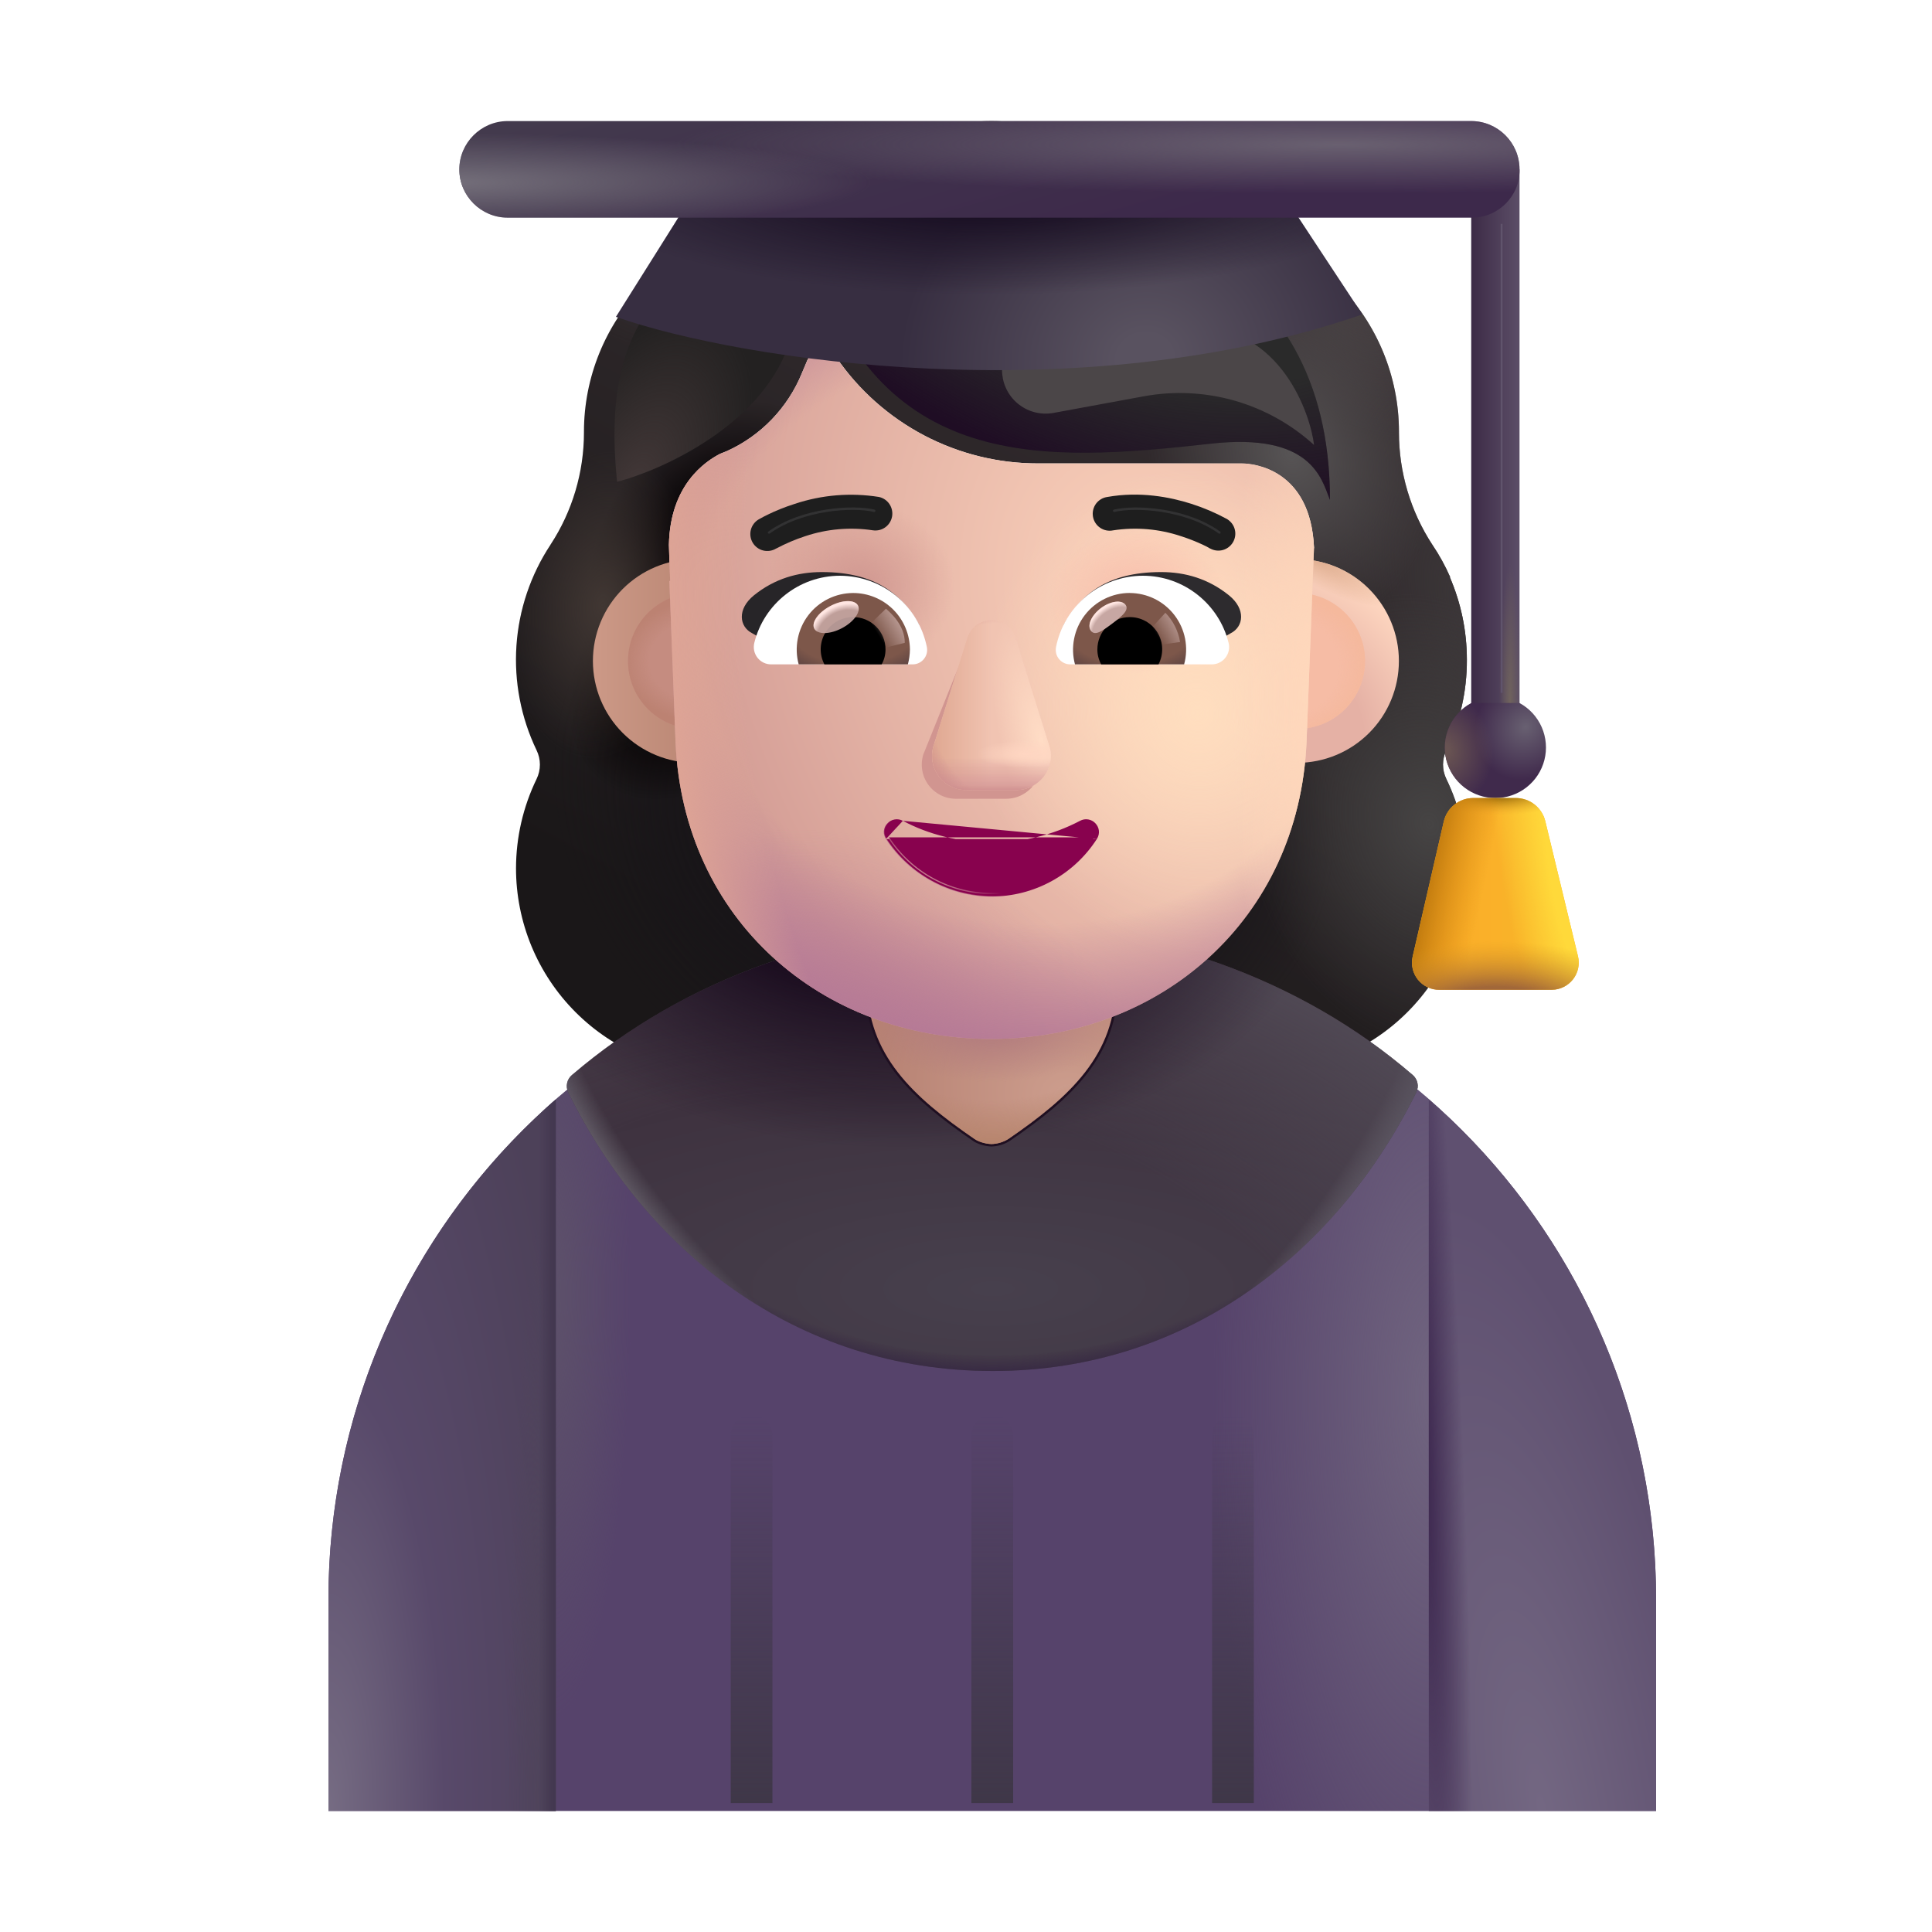 <svg xmlns="http://www.w3.org/2000/svg" width="80" height="80" viewBox="0 0 80 80" fill="none"><g filter="url(#filter0_i_240_66)"><path fill-rule="evenodd" clip-rule="evenodd" d="M59.89 31.065C60.455 29.9 60.745 28.62 60.74 27.325C60.74 26.1 60.487 24.95 60.035 23.9H60.05C59.845 23.431 59.598 22.982 59.312 22.558L59.305 22.548C58.405 21.166 57.927 19.553 57.928 17.905V17.88C57.928 15.586 57.016 13.386 55.394 11.764C53.772 10.142 51.572 9.23 49.278 9.23C49.044 9.234 48.813 9.18 48.605 9.074C48.397 8.968 48.219 8.812 48.085 8.62C47.282 7.505 46.226 6.596 45.004 5.969C43.781 5.342 42.427 5.014 41.053 5.013C39.679 5.014 38.325 5.342 37.103 5.97C35.881 6.597 34.825 7.505 34.023 8.62C33.885 8.807 33.705 8.96 33.498 9.066C33.291 9.172 33.062 9.228 32.83 9.23L32.605 9.233C30.351 9.291 28.208 10.228 26.634 11.844C25.061 13.459 24.18 15.625 24.18 17.88V17.905C24.18 19.55 23.703 21.17 22.8 22.548L22.795 22.558C21.972 23.805 21.486 25.244 21.385 26.735C21.284 28.226 21.571 29.718 22.218 31.065C22.309 31.251 22.356 31.455 22.356 31.661C22.356 31.868 22.309 32.072 22.218 32.258C21.66 33.408 21.37 34.669 21.367 35.948C21.366 37.056 21.584 38.154 22.007 39.178C22.431 40.202 23.052 41.132 23.836 41.916C24.62 42.7 25.55 43.321 26.575 43.744C27.599 44.167 28.697 44.384 29.805 44.383H52.303C53.411 44.384 54.508 44.167 55.533 43.744C56.557 43.321 57.488 42.7 58.272 41.916C59.055 41.132 59.677 40.202 60.1 39.178C60.524 38.154 60.741 37.056 60.74 35.948C60.738 34.669 60.447 33.408 59.89 32.258C59.799 32.072 59.751 31.868 59.751 31.661C59.751 31.455 59.799 31.251 59.89 31.065ZM27.75 24.06H27.718L30.86 30.235C31.185 37.58 34.05 30.235 41.053 30.235C48.055 30.235 51.11 38.41 51.432 31.065L54.413 22.683C54.27 19.42 51.905 19.19 51.432 19.19H42.992C41.348 19.193 39.727 18.796 38.27 18.032C36.813 17.268 35.565 16.16 34.633 14.805C34.562 14.703 34.464 14.621 34.351 14.57C34.237 14.518 34.112 14.498 33.988 14.511C33.864 14.525 33.746 14.572 33.647 14.647C33.547 14.722 33.47 14.822 33.422 14.938L33.208 15.445C32.622 16.885 31.505 18.044 30.087 18.683C30.046 18.696 30.002 18.713 29.955 18.735L29.82 18.79C29.2 19.11 27.75 20.073 27.695 22.56L27.723 23.363L27.75 24.06Z" fill="url(#paint0_linear_240_66)"></path><path fill-rule="evenodd" clip-rule="evenodd" d="M59.89 31.065C60.455 29.9 60.745 28.62 60.74 27.325C60.74 26.1 60.487 24.95 60.035 23.9H60.05C59.845 23.431 59.598 22.982 59.312 22.558L59.305 22.548C58.405 21.166 57.927 19.553 57.928 17.905V17.88C57.928 15.586 57.016 13.386 55.394 11.764C53.772 10.142 51.572 9.23 49.278 9.23C49.044 9.234 48.813 9.18 48.605 9.074C48.397 8.968 48.219 8.812 48.085 8.62C47.282 7.505 46.226 6.596 45.004 5.969C43.781 5.342 42.427 5.014 41.053 5.013C39.679 5.014 38.325 5.342 37.103 5.97C35.881 6.597 34.825 7.505 34.023 8.62C33.885 8.807 33.705 8.96 33.498 9.066C33.291 9.172 33.062 9.228 32.83 9.23L32.605 9.233C30.351 9.291 28.208 10.228 26.634 11.844C25.061 13.459 24.18 15.625 24.18 17.88V17.905C24.18 19.55 23.703 21.17 22.8 22.548L22.795 22.558C21.972 23.805 21.486 25.244 21.385 26.735C21.284 28.226 21.571 29.718 22.218 31.065C22.309 31.251 22.356 31.455 22.356 31.661C22.356 31.868 22.309 32.072 22.218 32.258C21.66 33.408 21.37 34.669 21.367 35.948C21.366 37.056 21.584 38.154 22.007 39.178C22.431 40.202 23.052 41.132 23.836 41.916C24.62 42.7 25.55 43.321 26.575 43.744C27.599 44.167 28.697 44.384 29.805 44.383H52.303C53.411 44.384 54.508 44.167 55.533 43.744C56.557 43.321 57.488 42.7 58.272 41.916C59.055 41.132 59.677 40.202 60.1 39.178C60.524 38.154 60.741 37.056 60.74 35.948C60.738 34.669 60.447 33.408 59.89 32.258C59.799 32.072 59.751 31.868 59.751 31.661C59.751 31.455 59.799 31.251 59.89 31.065ZM27.75 24.06H27.718L30.86 30.235C31.185 37.58 34.05 30.235 41.053 30.235C48.055 30.235 51.11 38.41 51.432 31.065L54.413 22.683C54.27 19.42 51.905 19.19 51.432 19.19H42.992C41.348 19.193 39.727 18.796 38.27 18.032C36.813 17.268 35.565 16.16 34.633 14.805C34.562 14.703 34.464 14.621 34.351 14.57C34.237 14.518 34.112 14.498 33.988 14.511C33.864 14.525 33.746 14.572 33.647 14.647C33.547 14.722 33.47 14.822 33.422 14.938L33.208 15.445C32.622 16.885 31.505 18.044 30.087 18.683C30.046 18.696 30.002 18.713 29.955 18.735L29.82 18.79C29.2 19.11 27.75 20.073 27.695 22.56L27.723 23.363L27.75 24.06Z" fill="url(#paint1_radial_240_66)"></path><path fill-rule="evenodd" clip-rule="evenodd" d="M59.89 31.065C60.455 29.9 60.745 28.62 60.74 27.325C60.74 26.1 60.487 24.95 60.035 23.9H60.05C59.845 23.431 59.598 22.982 59.312 22.558L59.305 22.548C58.405 21.166 57.927 19.553 57.928 17.905V17.88C57.928 15.586 57.016 13.386 55.394 11.764C53.772 10.142 51.572 9.23 49.278 9.23C49.044 9.234 48.813 9.18 48.605 9.074C48.397 8.968 48.219 8.812 48.085 8.62C47.282 7.505 46.226 6.596 45.004 5.969C43.781 5.342 42.427 5.014 41.053 5.013C39.679 5.014 38.325 5.342 37.103 5.97C35.881 6.597 34.825 7.505 34.023 8.62C33.885 8.807 33.705 8.96 33.498 9.066C33.291 9.172 33.062 9.228 32.83 9.23L32.605 9.233C30.351 9.291 28.208 10.228 26.634 11.844C25.061 13.459 24.18 15.625 24.18 17.88V17.905C24.18 19.55 23.703 21.17 22.8 22.548L22.795 22.558C21.972 23.805 21.486 25.244 21.385 26.735C21.284 28.226 21.571 29.718 22.218 31.065C22.309 31.251 22.356 31.455 22.356 31.661C22.356 31.868 22.309 32.072 22.218 32.258C21.66 33.408 21.37 34.669 21.367 35.948C21.366 37.056 21.584 38.154 22.007 39.178C22.431 40.202 23.052 41.132 23.836 41.916C24.62 42.7 25.55 43.321 26.575 43.744C27.599 44.167 28.697 44.384 29.805 44.383H52.303C53.411 44.384 54.508 44.167 55.533 43.744C56.557 43.321 57.488 42.7 58.272 41.916C59.055 41.132 59.677 40.202 60.1 39.178C60.524 38.154 60.741 37.056 60.74 35.948C60.738 34.669 60.447 33.408 59.89 32.258C59.799 32.072 59.751 31.868 59.751 31.661C59.751 31.455 59.799 31.251 59.89 31.065ZM27.75 24.06H27.718L30.86 30.235C31.185 37.58 34.05 30.235 41.053 30.235C48.055 30.235 51.11 38.41 51.432 31.065L54.413 22.683C54.27 19.42 51.905 19.19 51.432 19.19H42.992C41.348 19.193 39.727 18.796 38.27 18.032C36.813 17.268 35.565 16.16 34.633 14.805C34.562 14.703 34.464 14.621 34.351 14.57C34.237 14.518 34.112 14.498 33.988 14.511C33.864 14.525 33.746 14.572 33.647 14.647C33.547 14.722 33.47 14.822 33.422 14.938L33.208 15.445C32.622 16.885 31.505 18.044 30.087 18.683C30.046 18.696 30.002 18.713 29.955 18.735L29.82 18.79C29.2 19.11 27.75 20.073 27.695 22.56L27.723 23.363L27.75 24.06Z" fill="url(#paint2_radial_240_66)"></path><path fill-rule="evenodd" clip-rule="evenodd" d="M59.89 31.065C60.455 29.9 60.745 28.62 60.74 27.325C60.74 26.1 60.487 24.95 60.035 23.9H60.05C59.845 23.431 59.598 22.982 59.312 22.558L59.305 22.548C58.405 21.166 57.927 19.553 57.928 17.905V17.88C57.928 15.586 57.016 13.386 55.394 11.764C53.772 10.142 51.572 9.23 49.278 9.23C49.044 9.234 48.813 9.18 48.605 9.074C48.397 8.968 48.219 8.812 48.085 8.62C47.282 7.505 46.226 6.596 45.004 5.969C43.781 5.342 42.427 5.014 41.053 5.013C39.679 5.014 38.325 5.342 37.103 5.97C35.881 6.597 34.825 7.505 34.023 8.62C33.885 8.807 33.705 8.96 33.498 9.066C33.291 9.172 33.062 9.228 32.83 9.23L32.605 9.233C30.351 9.291 28.208 10.228 26.634 11.844C25.061 13.459 24.18 15.625 24.18 17.88V17.905C24.18 19.55 23.703 21.17 22.8 22.548L22.795 22.558C21.972 23.805 21.486 25.244 21.385 26.735C21.284 28.226 21.571 29.718 22.218 31.065C22.309 31.251 22.356 31.455 22.356 31.661C22.356 31.868 22.309 32.072 22.218 32.258C21.66 33.408 21.37 34.669 21.367 35.948C21.366 37.056 21.584 38.154 22.007 39.178C22.431 40.202 23.052 41.132 23.836 41.916C24.62 42.7 25.55 43.321 26.575 43.744C27.599 44.167 28.697 44.384 29.805 44.383H52.303C53.411 44.384 54.508 44.167 55.533 43.744C56.557 43.321 57.488 42.7 58.272 41.916C59.055 41.132 59.677 40.202 60.1 39.178C60.524 38.154 60.741 37.056 60.74 35.948C60.738 34.669 60.447 33.408 59.89 32.258C59.799 32.072 59.751 31.868 59.751 31.661C59.751 31.455 59.799 31.251 59.89 31.065ZM27.75 24.06H27.718L30.86 30.235C31.185 37.58 34.05 30.235 41.053 30.235C48.055 30.235 51.11 38.41 51.432 31.065L54.413 22.683C54.27 19.42 51.905 19.19 51.432 19.19H42.992C41.348 19.193 39.727 18.796 38.27 18.032C36.813 17.268 35.565 16.16 34.633 14.805C34.562 14.703 34.464 14.621 34.351 14.57C34.237 14.518 34.112 14.498 33.988 14.511C33.864 14.525 33.746 14.572 33.647 14.647C33.547 14.722 33.47 14.822 33.422 14.938L33.208 15.445C32.622 16.885 31.505 18.044 30.087 18.683C30.046 18.696 30.002 18.713 29.955 18.735L29.82 18.79C29.2 19.11 27.75 20.073 27.695 22.56L27.723 23.363L27.75 24.06Z" fill="url(#paint3_radial_240_66)"></path><path fill-rule="evenodd" clip-rule="evenodd" d="M59.89 31.065C60.455 29.9 60.745 28.62 60.74 27.325C60.74 26.1 60.487 24.95 60.035 23.9H60.05C59.845 23.431 59.598 22.982 59.312 22.558L59.305 22.548C58.405 21.166 57.927 19.553 57.928 17.905V17.88C57.928 15.586 57.016 13.386 55.394 11.764C53.772 10.142 51.572 9.23 49.278 9.23C49.044 9.234 48.813 9.18 48.605 9.074C48.397 8.968 48.219 8.812 48.085 8.62C47.282 7.505 46.226 6.596 45.004 5.969C43.781 5.342 42.427 5.014 41.053 5.013C39.679 5.014 38.325 5.342 37.103 5.97C35.881 6.597 34.825 7.505 34.023 8.62C33.885 8.807 33.705 8.96 33.498 9.066C33.291 9.172 33.062 9.228 32.83 9.23L32.605 9.233C30.351 9.291 28.208 10.228 26.634 11.844C25.061 13.459 24.18 15.625 24.18 17.88V17.905C24.18 19.55 23.703 21.17 22.8 22.548L22.795 22.558C21.972 23.805 21.486 25.244 21.385 26.735C21.284 28.226 21.571 29.718 22.218 31.065C22.309 31.251 22.356 31.455 22.356 31.661C22.356 31.868 22.309 32.072 22.218 32.258C21.66 33.408 21.37 34.669 21.367 35.948C21.366 37.056 21.584 38.154 22.007 39.178C22.431 40.202 23.052 41.132 23.836 41.916C24.62 42.7 25.55 43.321 26.575 43.744C27.599 44.167 28.697 44.384 29.805 44.383H52.303C53.411 44.384 54.508 44.167 55.533 43.744C56.557 43.321 57.488 42.7 58.272 41.916C59.055 41.132 59.677 40.202 60.1 39.178C60.524 38.154 60.741 37.056 60.74 35.948C60.738 34.669 60.447 33.408 59.89 32.258C59.799 32.072 59.751 31.868 59.751 31.661C59.751 31.455 59.799 31.251 59.89 31.065ZM27.75 24.06H27.718L30.86 30.235C31.185 37.58 34.05 30.235 41.053 30.235C48.055 30.235 51.11 38.41 51.432 31.065L54.413 22.683C54.27 19.42 51.905 19.19 51.432 19.19H42.992C41.348 19.193 39.727 18.796 38.27 18.032C36.813 17.268 35.565 16.16 34.633 14.805C34.562 14.703 34.464 14.621 34.351 14.57C34.237 14.518 34.112 14.498 33.988 14.511C33.864 14.525 33.746 14.572 33.647 14.647C33.547 14.722 33.47 14.822 33.422 14.938L33.208 15.445C32.622 16.885 31.505 18.044 30.087 18.683C30.046 18.696 30.002 18.713 29.955 18.735L29.82 18.79C29.2 19.11 27.75 20.073 27.695 22.56L27.723 23.363L27.75 24.06Z" fill="url(#paint4_radial_240_66)"></path><path fill-rule="evenodd" clip-rule="evenodd" d="M59.89 31.065C60.455 29.9 60.745 28.62 60.74 27.325C60.74 26.1 60.487 24.95 60.035 23.9H60.05C59.845 23.431 59.598 22.982 59.312 22.558L59.305 22.548C58.405 21.166 57.927 19.553 57.928 17.905V17.88C57.928 15.586 57.016 13.386 55.394 11.764C53.772 10.142 51.572 9.23 49.278 9.23C49.044 9.234 48.813 9.18 48.605 9.074C48.397 8.968 48.219 8.812 48.085 8.62C47.282 7.505 46.226 6.596 45.004 5.969C43.781 5.342 42.427 5.014 41.053 5.013C39.679 5.014 38.325 5.342 37.103 5.97C35.881 6.597 34.825 7.505 34.023 8.62C33.885 8.807 33.705 8.96 33.498 9.066C33.291 9.172 33.062 9.228 32.83 9.23L32.605 9.233C30.351 9.291 28.208 10.228 26.634 11.844C25.061 13.459 24.18 15.625 24.18 17.88V17.905C24.18 19.55 23.703 21.17 22.8 22.548L22.795 22.558C21.972 23.805 21.486 25.244 21.385 26.735C21.284 28.226 21.571 29.718 22.218 31.065C22.309 31.251 22.356 31.455 22.356 31.661C22.356 31.868 22.309 32.072 22.218 32.258C21.66 33.408 21.37 34.669 21.367 35.948C21.366 37.056 21.584 38.154 22.007 39.178C22.431 40.202 23.052 41.132 23.836 41.916C24.62 42.7 25.55 43.321 26.575 43.744C27.599 44.167 28.697 44.384 29.805 44.383H52.303C53.411 44.384 54.508 44.167 55.533 43.744C56.557 43.321 57.488 42.7 58.272 41.916C59.055 41.132 59.677 40.202 60.1 39.178C60.524 38.154 60.741 37.056 60.74 35.948C60.738 34.669 60.447 33.408 59.89 32.258C59.799 32.072 59.751 31.868 59.751 31.661C59.751 31.455 59.799 31.251 59.89 31.065ZM27.75 24.06H27.718L30.86 30.235C31.185 37.58 34.05 30.235 41.053 30.235C48.055 30.235 51.11 38.41 51.432 31.065L54.413 22.683C54.27 19.42 51.905 19.19 51.432 19.19H42.992C41.348 19.193 39.727 18.796 38.27 18.032C36.813 17.268 35.565 16.16 34.633 14.805C34.562 14.703 34.464 14.621 34.351 14.57C34.237 14.518 34.112 14.498 33.988 14.511C33.864 14.525 33.746 14.572 33.647 14.647C33.547 14.722 33.47 14.822 33.422 14.938L33.208 15.445C32.622 16.885 31.505 18.044 30.087 18.683C30.046 18.696 30.002 18.713 29.955 18.735L29.82 18.79C29.2 19.11 27.75 20.073 27.695 22.56L27.723 23.363L27.75 24.06Z" fill="url(#paint5_radial_240_66)"></path><path fill-rule="evenodd" clip-rule="evenodd" d="M59.89 31.065C60.455 29.9 60.745 28.62 60.74 27.325C60.74 26.1 60.487 24.95 60.035 23.9H60.05C59.845 23.431 59.598 22.982 59.312 22.558L59.305 22.548C58.405 21.166 57.927 19.553 57.928 17.905V17.88C57.928 15.586 57.016 13.386 55.394 11.764C53.772 10.142 51.572 9.23 49.278 9.23C49.044 9.234 48.813 9.18 48.605 9.074C48.397 8.968 48.219 8.812 48.085 8.62C47.282 7.505 46.226 6.596 45.004 5.969C43.781 5.342 42.427 5.014 41.053 5.013C39.679 5.014 38.325 5.342 37.103 5.97C35.881 6.597 34.825 7.505 34.023 8.62C33.885 8.807 33.705 8.96 33.498 9.066C33.291 9.172 33.062 9.228 32.83 9.23L32.605 9.233C30.351 9.291 28.208 10.228 26.634 11.844C25.061 13.459 24.18 15.625 24.18 17.88V17.905C24.18 19.55 23.703 21.17 22.8 22.548L22.795 22.558C21.972 23.805 21.486 25.244 21.385 26.735C21.284 28.226 21.571 29.718 22.218 31.065C22.309 31.251 22.356 31.455 22.356 31.661C22.356 31.868 22.309 32.072 22.218 32.258C21.66 33.408 21.37 34.669 21.367 35.948C21.366 37.056 21.584 38.154 22.007 39.178C22.431 40.202 23.052 41.132 23.836 41.916C24.62 42.7 25.55 43.321 26.575 43.744C27.599 44.167 28.697 44.384 29.805 44.383H52.303C53.411 44.384 54.508 44.167 55.533 43.744C56.557 43.321 57.488 42.7 58.272 41.916C59.055 41.132 59.677 40.202 60.1 39.178C60.524 38.154 60.741 37.056 60.74 35.948C60.738 34.669 60.447 33.408 59.89 32.258C59.799 32.072 59.751 31.868 59.751 31.661C59.751 31.455 59.799 31.251 59.89 31.065ZM27.75 24.06H27.718L30.86 30.235C31.185 37.58 34.05 30.235 41.053 30.235C48.055 30.235 51.11 38.41 51.432 31.065L54.413 22.683C54.27 19.42 51.905 19.19 51.432 19.19H42.992C41.348 19.193 39.727 18.796 38.27 18.032C36.813 17.268 35.565 16.16 34.633 14.805C34.562 14.703 34.464 14.621 34.351 14.57C34.237 14.518 34.112 14.498 33.988 14.511C33.864 14.525 33.746 14.572 33.647 14.647C33.547 14.722 33.47 14.822 33.422 14.938L33.208 15.445C32.622 16.885 31.505 18.044 30.087 18.683C30.046 18.696 30.002 18.713 29.955 18.735L29.82 18.79C29.2 19.11 27.75 20.073 27.695 22.56L27.723 23.363L27.75 24.06Z" fill="url(#paint6_radial_240_66)"></path><path fill-rule="evenodd" clip-rule="evenodd" d="M59.89 31.065C60.455 29.9 60.745 28.62 60.74 27.325C60.74 26.1 60.487 24.95 60.035 23.9H60.05C59.845 23.431 59.598 22.982 59.312 22.558L59.305 22.548C58.405 21.166 57.927 19.553 57.928 17.905V17.88C57.928 15.586 57.016 13.386 55.394 11.764C53.772 10.142 51.572 9.23 49.278 9.23C49.044 9.234 48.813 9.18 48.605 9.074C48.397 8.968 48.219 8.812 48.085 8.62C47.282 7.505 46.226 6.596 45.004 5.969C43.781 5.342 42.427 5.014 41.053 5.013C39.679 5.014 38.325 5.342 37.103 5.97C35.881 6.597 34.825 7.505 34.023 8.62C33.885 8.807 33.705 8.96 33.498 9.066C33.291 9.172 33.062 9.228 32.83 9.23L32.605 9.233C30.351 9.291 28.208 10.228 26.634 11.844C25.061 13.459 24.18 15.625 24.18 17.88V17.905C24.18 19.55 23.703 21.17 22.8 22.548L22.795 22.558C21.972 23.805 21.486 25.244 21.385 26.735C21.284 28.226 21.571 29.718 22.218 31.065C22.309 31.251 22.356 31.455 22.356 31.661C22.356 31.868 22.309 32.072 22.218 32.258C21.66 33.408 21.37 34.669 21.367 35.948C21.366 37.056 21.584 38.154 22.007 39.178C22.431 40.202 23.052 41.132 23.836 41.916C24.62 42.7 25.55 43.321 26.575 43.744C27.599 44.167 28.697 44.384 29.805 44.383H52.303C53.411 44.384 54.508 44.167 55.533 43.744C56.557 43.321 57.488 42.7 58.272 41.916C59.055 41.132 59.677 40.202 60.1 39.178C60.524 38.154 60.741 37.056 60.74 35.948C60.738 34.669 60.447 33.408 59.89 32.258C59.799 32.072 59.751 31.868 59.751 31.661C59.751 31.455 59.799 31.251 59.89 31.065ZM27.75 24.06H27.718L30.86 30.235C31.185 37.58 34.05 30.235 41.053 30.235C48.055 30.235 51.11 38.41 51.432 31.065L54.413 22.683C54.27 19.42 51.905 19.19 51.432 19.19H42.992C41.348 19.193 39.727 18.796 38.27 18.032C36.813 17.268 35.565 16.16 34.633 14.805C34.562 14.703 34.464 14.621 34.351 14.57C34.237 14.518 34.112 14.498 33.988 14.511C33.864 14.525 33.746 14.572 33.647 14.647C33.547 14.722 33.47 14.822 33.422 14.938L33.208 15.445C32.622 16.885 31.505 18.044 30.087 18.683C30.046 18.696 30.002 18.713 29.955 18.735L29.82 18.79C29.2 19.11 27.75 20.073 27.695 22.56L27.723 23.363L27.75 24.06Z" fill="url(#paint7_radial_240_66)"></path><path fill-rule="evenodd" clip-rule="evenodd" d="M59.89 31.065C60.455 29.9 60.745 28.62 60.74 27.325C60.74 26.1 60.487 24.95 60.035 23.9H60.05C59.845 23.431 59.598 22.982 59.312 22.558L59.305 22.548C58.405 21.166 57.927 19.553 57.928 17.905V17.88C57.928 15.586 57.016 13.386 55.394 11.764C53.772 10.142 51.572 9.23 49.278 9.23C49.044 9.234 48.813 9.18 48.605 9.074C48.397 8.968 48.219 8.812 48.085 8.62C47.282 7.505 46.226 6.596 45.004 5.969C43.781 5.342 42.427 5.014 41.053 5.013C39.679 5.014 38.325 5.342 37.103 5.97C35.881 6.597 34.825 7.505 34.023 8.62C33.885 8.807 33.705 8.96 33.498 9.066C33.291 9.172 33.062 9.228 32.83 9.23L32.605 9.233C30.351 9.291 28.208 10.228 26.634 11.844C25.061 13.459 24.18 15.625 24.18 17.88V17.905C24.18 19.55 23.703 21.17 22.8 22.548L22.795 22.558C21.972 23.805 21.486 25.244 21.385 26.735C21.284 28.226 21.571 29.718 22.218 31.065C22.309 31.251 22.356 31.455 22.356 31.661C22.356 31.868 22.309 32.072 22.218 32.258C21.66 33.408 21.37 34.669 21.367 35.948C21.366 37.056 21.584 38.154 22.007 39.178C22.431 40.202 23.052 41.132 23.836 41.916C24.62 42.7 25.55 43.321 26.575 43.744C27.599 44.167 28.697 44.384 29.805 44.383H52.303C53.411 44.384 54.508 44.167 55.533 43.744C56.557 43.321 57.488 42.7 58.272 41.916C59.055 41.132 59.677 40.202 60.1 39.178C60.524 38.154 60.741 37.056 60.74 35.948C60.738 34.669 60.447 33.408 59.89 32.258C59.799 32.072 59.751 31.868 59.751 31.661C59.751 31.455 59.799 31.251 59.89 31.065ZM27.75 24.06H27.718L30.86 30.235C31.185 37.58 34.05 30.235 41.053 30.235C48.055 30.235 51.11 38.41 51.432 31.065L54.413 22.683C54.27 19.42 51.905 19.19 51.432 19.19H42.992C41.348 19.193 39.727 18.796 38.27 18.032C36.813 17.268 35.565 16.16 34.633 14.805C34.562 14.703 34.464 14.621 34.351 14.57C34.237 14.518 34.112 14.498 33.988 14.511C33.864 14.525 33.746 14.572 33.647 14.647C33.547 14.722 33.47 14.822 33.422 14.938L33.208 15.445C32.622 16.885 31.505 18.044 30.087 18.683C30.046 18.696 30.002 18.713 29.955 18.735L29.82 18.79C29.2 19.11 27.75 20.073 27.695 22.56L27.723 23.363L27.75 24.06Z" fill="url(#paint8_radial_240_66)"></path><path fill-rule="evenodd" clip-rule="evenodd" d="M59.89 31.065C60.455 29.9 60.745 28.62 60.74 27.325C60.74 26.1 60.487 24.95 60.035 23.9H60.05C59.845 23.431 59.598 22.982 59.312 22.558L59.305 22.548C58.405 21.166 57.927 19.553 57.928 17.905V17.88C57.928 15.586 57.016 13.386 55.394 11.764C53.772 10.142 51.572 9.23 49.278 9.23C49.044 9.234 48.813 9.18 48.605 9.074C48.397 8.968 48.219 8.812 48.085 8.62C47.282 7.505 46.226 6.596 45.004 5.969C43.781 5.342 42.427 5.014 41.053 5.013C39.679 5.014 38.325 5.342 37.103 5.97C35.881 6.597 34.825 7.505 34.023 8.62C33.885 8.807 33.705 8.96 33.498 9.066C33.291 9.172 33.062 9.228 32.83 9.23L32.605 9.233C30.351 9.291 28.208 10.228 26.634 11.844C25.061 13.459 24.18 15.625 24.18 17.88V17.905C24.18 19.55 23.703 21.17 22.8 22.548L22.795 22.558C21.972 23.805 21.486 25.244 21.385 26.735C21.284 28.226 21.571 29.718 22.218 31.065C22.309 31.251 22.356 31.455 22.356 31.661C22.356 31.868 22.309 32.072 22.218 32.258C21.66 33.408 21.37 34.669 21.367 35.948C21.366 37.056 21.584 38.154 22.007 39.178C22.431 40.202 23.052 41.132 23.836 41.916C24.62 42.7 25.55 43.321 26.575 43.744C27.599 44.167 28.697 44.384 29.805 44.383H52.303C53.411 44.384 54.508 44.167 55.533 43.744C56.557 43.321 57.488 42.7 58.272 41.916C59.055 41.132 59.677 40.202 60.1 39.178C60.524 38.154 60.741 37.056 60.74 35.948C60.738 34.669 60.447 33.408 59.89 32.258C59.799 32.072 59.751 31.868 59.751 31.661C59.751 31.455 59.799 31.251 59.89 31.065ZM27.75 24.06H27.718L30.86 30.235C31.185 37.58 34.05 30.235 41.053 30.235C48.055 30.235 51.11 38.41 51.432 31.065L54.413 22.683C54.27 19.42 51.905 19.19 51.432 19.19H42.992C41.348 19.193 39.727 18.796 38.27 18.032C36.813 17.268 35.565 16.16 34.633 14.805C34.562 14.703 34.464 14.621 34.351 14.57C34.237 14.518 34.112 14.498 33.988 14.511C33.864 14.525 33.746 14.572 33.647 14.647C33.547 14.722 33.47 14.822 33.422 14.938L33.208 15.445C32.622 16.885 31.505 18.044 30.087 18.683C30.046 18.696 30.002 18.713 29.955 18.735L29.82 18.79C29.2 19.11 27.75 20.073 27.695 22.56L27.723 23.363L27.75 24.06Z" fill="url(#paint9_radial_240_66)"></path><path fill-rule="evenodd" clip-rule="evenodd" d="M59.89 31.065C60.455 29.9 60.745 28.62 60.74 27.325C60.74 26.1 60.487 24.95 60.035 23.9H60.05C59.845 23.431 59.598 22.982 59.312 22.558L59.305 22.548C58.405 21.166 57.927 19.553 57.928 17.905V17.88C57.928 15.586 57.016 13.386 55.394 11.764C53.772 10.142 51.572 9.23 49.278 9.23C49.044 9.234 48.813 9.18 48.605 9.074C48.397 8.968 48.219 8.812 48.085 8.62C47.282 7.505 46.226 6.596 45.004 5.969C43.781 5.342 42.427 5.014 41.053 5.013C39.679 5.014 38.325 5.342 37.103 5.97C35.881 6.597 34.825 7.505 34.023 8.62C33.885 8.807 33.705 8.96 33.498 9.066C33.291 9.172 33.062 9.228 32.83 9.23L32.605 9.233C30.351 9.291 28.208 10.228 26.634 11.844C25.061 13.459 24.18 15.625 24.18 17.88V17.905C24.18 19.55 23.703 21.17 22.8 22.548L22.795 22.558C21.972 23.805 21.486 25.244 21.385 26.735C21.284 28.226 21.571 29.718 22.218 31.065C22.309 31.251 22.356 31.455 22.356 31.661C22.356 31.868 22.309 32.072 22.218 32.258C21.66 33.408 21.37 34.669 21.367 35.948C21.366 37.056 21.584 38.154 22.007 39.178C22.431 40.202 23.052 41.132 23.836 41.916C24.62 42.7 25.55 43.321 26.575 43.744C27.599 44.167 28.697 44.384 29.805 44.383H52.303C53.411 44.384 54.508 44.167 55.533 43.744C56.557 43.321 57.488 42.7 58.272 41.916C59.055 41.132 59.677 40.202 60.1 39.178C60.524 38.154 60.741 37.056 60.74 35.948C60.738 34.669 60.447 33.408 59.89 32.258C59.799 32.072 59.751 31.868 59.751 31.661C59.751 31.455 59.799 31.251 59.89 31.065ZM27.75 24.06H27.718L30.86 30.235C31.185 37.58 34.05 30.235 41.053 30.235C48.055 30.235 51.11 38.41 51.432 31.065L54.413 22.683C54.27 19.42 51.905 19.19 51.432 19.19H42.992C41.348 19.193 39.727 18.796 38.27 18.032C36.813 17.268 35.565 16.16 34.633 14.805C34.562 14.703 34.464 14.621 34.351 14.57C34.237 14.518 34.112 14.498 33.988 14.511C33.864 14.525 33.746 14.572 33.647 14.647C33.547 14.722 33.47 14.822 33.422 14.938L33.208 15.445C32.622 16.885 31.505 18.044 30.087 18.683C30.046 18.696 30.002 18.713 29.955 18.735L29.82 18.79C29.2 19.11 27.75 20.073 27.695 22.56L27.723 23.363L27.75 24.06Z" fill="url(#paint10_radial_240_66)"></path></g><path d="M41.1 38.738C25.925 38.738 13.6 51.038 13.6 66.238V74.988H68.575V66.238C68.575 51.038 56.275 38.738 41.1 38.738Z" fill="#56436B"></path><path d="M41.1 38.738C25.925 38.738 13.6 51.038 13.6 66.238V74.988H68.575V66.238C68.575 51.038 56.275 38.738 41.1 38.738Z" fill="url(#paint11_radial_240_66)"></path><path d="M41.1 38.738C25.925 38.738 13.6 51.038 13.6 66.238V74.988H68.575V66.238C68.575 51.038 56.275 38.738 41.1 38.738Z" fill="url(#paint12_radial_240_66)"></path><path d="M58.64 45.235C58.7 45.115 58.718 44.979 58.692 44.847C58.665 44.716 58.595 44.597 58.493 44.51C53.853 40.505 47.628 38.295 41.108 38.295C34.588 38.295 28.325 40.528 23.683 44.513C23.58 44.6 23.51 44.718 23.483 44.849C23.456 44.981 23.473 45.118 23.533 45.238C26.723 51.738 32.923 56.77 41.108 56.77C49.293 56.77 55.433 51.735 58.64 45.235Z" fill="url(#paint13_radial_240_66)"></path><path d="M58.64 45.235C58.7 45.115 58.718 44.979 58.692 44.847C58.665 44.716 58.595 44.597 58.493 44.51C53.853 40.505 47.628 38.295 41.108 38.295C34.588 38.295 28.325 40.528 23.683 44.513C23.58 44.6 23.51 44.718 23.483 44.849C23.456 44.981 23.473 45.118 23.533 45.238C26.723 51.738 32.923 56.77 41.108 56.77C49.293 56.77 55.433 51.735 58.64 45.235Z" fill="url(#paint14_radial_240_66)"></path><path d="M58.64 45.235C58.7 45.115 58.718 44.979 58.692 44.847C58.665 44.716 58.595 44.597 58.493 44.51C53.853 40.505 47.628 38.295 41.108 38.295C34.588 38.295 28.325 40.528 23.683 44.513C23.58 44.6 23.51 44.718 23.483 44.849C23.456 44.981 23.473 45.118 23.533 45.238C26.723 51.738 32.923 56.77 41.108 56.77C49.293 56.77 55.433 51.735 58.64 45.235Z" fill="url(#paint15_radial_240_66)"></path><path d="M58.64 45.235C58.7 45.115 58.718 44.979 58.692 44.847C58.665 44.716 58.595 44.597 58.493 44.51C53.853 40.505 47.628 38.295 41.108 38.295C34.588 38.295 28.325 40.528 23.683 44.513C23.58 44.6 23.51 44.718 23.483 44.849C23.456 44.981 23.473 45.118 23.533 45.238C26.723 51.738 32.923 56.77 41.108 56.77C49.293 56.77 55.433 51.735 58.64 45.235Z" fill="url(#paint16_radial_240_66)"></path><path d="M58.64 45.235C58.7 45.115 58.718 44.979 58.692 44.847C58.665 44.716 58.595 44.597 58.493 44.51C53.853 40.505 47.628 38.295 41.108 38.295C34.588 38.295 28.325 40.528 23.683 44.513C23.58 44.6 23.51 44.718 23.483 44.849C23.456 44.981 23.473 45.118 23.533 45.238C26.723 51.738 32.923 56.77 41.108 56.77C49.293 56.77 55.433 51.735 58.64 45.235Z" fill="url(#paint17_radial_240_66)"></path><path d="M58.64 45.235C58.7 45.115 58.718 44.979 58.692 44.847C58.665 44.716 58.595 44.597 58.493 44.51C53.853 40.505 47.628 38.295 41.108 38.295C34.588 38.295 28.325 40.528 23.683 44.513C23.58 44.6 23.51 44.718 23.483 44.849C23.456 44.981 23.473 45.118 23.533 45.238C26.723 51.738 32.923 56.77 41.108 56.77C49.293 56.77 55.433 51.735 58.64 45.235Z" fill="url(#paint18_radial_240_66)"></path><g filter="url(#filter1_f_240_66)"><path d="M40.353 47.163C40.51 47.27 40.778 47.363 41.053 47.373C41.301 47.366 41.542 47.294 41.753 47.163C44.295 45.423 46.203 43.688 46.203 40.695V31.613C46.203 28.763 43.903 26.463 41.053 26.463C38.203 26.463 35.903 28.763 35.903 31.613V40.695C35.903 43.69 37.81 45.423 40.353 47.163Z" stroke="#1F0F21" stroke-width="0.2"></path></g><path d="M40.353 47.163C40.51 47.27 40.778 47.363 41.053 47.373C41.301 47.366 41.542 47.294 41.753 47.163C44.295 45.423 46.203 43.688 46.203 40.695V31.613C46.203 28.763 43.903 26.463 41.053 26.463C38.203 26.463 35.903 28.763 35.903 31.613V40.695C35.903 43.69 37.81 45.423 40.353 47.163Z" fill="url(#paint19_radial_240_66)"></path><path d="M40.353 47.163C40.51 47.27 40.778 47.363 41.053 47.373C41.301 47.366 41.542 47.294 41.753 47.163C44.295 45.423 46.203 43.688 46.203 40.695V31.613C46.203 28.763 43.903 26.463 41.053 26.463C38.203 26.463 35.903 28.763 35.903 31.613V40.695C35.903 43.69 37.81 45.423 40.353 47.163Z" fill="url(#paint20_radial_240_66)"></path><path d="M40.353 47.163C40.51 47.27 40.778 47.363 41.053 47.373C41.301 47.366 41.542 47.294 41.753 47.163C44.295 45.423 46.203 43.688 46.203 40.695V31.613C46.203 28.763 43.903 26.463 41.053 26.463C38.203 26.463 35.903 28.763 35.903 31.613V40.695C35.903 43.69 37.81 45.423 40.353 47.163Z" fill="url(#paint21_radial_240_66)"></path><path d="M62.92 29.17V7.013H60.92V29.17H62.92Z" fill="url(#paint22_linear_240_66)"></path><path d="M62.92 29.17V7.013H60.92V29.17H62.92Z" fill="url(#paint23_radial_240_66)"></path><path d="M60.92 29.11C60.511 29.333 60.187 29.685 60.001 30.112C59.814 30.539 59.775 31.016 59.89 31.467C60.004 31.919 60.266 32.319 60.634 32.605C61.002 32.891 61.454 33.046 61.92 33.046C62.386 33.046 62.839 32.891 63.206 32.605C63.574 32.319 63.836 31.919 63.951 31.467C64.065 31.016 64.026 30.539 63.84 30.112C63.653 29.685 63.33 29.333 62.92 29.11H60.92Z" fill="url(#paint24_radial_240_66)"></path><path d="M60.92 29.11C60.511 29.333 60.187 29.685 60.001 30.112C59.814 30.539 59.775 31.016 59.89 31.467C60.004 31.919 60.266 32.319 60.634 32.605C61.002 32.891 61.454 33.046 61.92 33.046C62.386 33.046 62.839 32.891 63.206 32.605C63.574 32.319 63.836 31.919 63.951 31.467C64.065 31.016 64.026 30.539 63.84 30.112C63.653 29.685 63.33 29.333 62.92 29.11H60.92Z" fill="url(#paint25_radial_240_66)"></path><g filter="url(#filter2_f_240_66)"><path d="M62.178 9.272V28.69" stroke="url(#paint26_linear_240_66)" stroke-width="0.075"></path></g><path d="M59.785 34.013L58.495 39.61C58.457 39.776 58.457 39.949 58.496 40.115C58.534 40.281 58.61 40.436 58.717 40.568C58.824 40.7 58.96 40.807 59.114 40.879C59.269 40.952 59.437 40.988 59.608 40.985H64.265C64.434 40.983 64.6 40.942 64.751 40.866C64.901 40.791 65.033 40.682 65.137 40.549C65.24 40.415 65.312 40.26 65.347 40.095C65.382 39.93 65.38 39.759 65.34 39.595L63.985 33.995C63.918 33.724 63.762 33.484 63.542 33.312C63.323 33.139 63.052 33.046 62.772 33.045H61.005C60.722 33.045 60.447 33.14 60.226 33.316C60.004 33.492 59.849 33.737 59.785 34.013Z" fill="url(#paint27_linear_240_66)"></path><path d="M59.785 34.013L58.495 39.61C58.457 39.776 58.457 39.949 58.496 40.115C58.534 40.281 58.61 40.436 58.717 40.568C58.824 40.7 58.96 40.807 59.114 40.879C59.269 40.952 59.437 40.988 59.608 40.985H64.265C64.434 40.983 64.6 40.942 64.751 40.866C64.901 40.791 65.033 40.682 65.137 40.549C65.24 40.415 65.312 40.26 65.347 40.095C65.382 39.93 65.38 39.759 65.34 39.595L63.985 33.995C63.918 33.724 63.762 33.484 63.542 33.312C63.323 33.139 63.052 33.046 62.772 33.045H61.005C60.722 33.045 60.447 33.14 60.226 33.316C60.004 33.492 59.849 33.737 59.785 34.013Z" fill="url(#paint28_radial_240_66)"></path><path d="M59.785 34.013L58.495 39.61C58.457 39.776 58.457 39.949 58.496 40.115C58.534 40.281 58.61 40.436 58.717 40.568C58.824 40.7 58.96 40.807 59.114 40.879C59.269 40.952 59.437 40.988 59.608 40.985H64.265C64.434 40.983 64.6 40.942 64.751 40.866C64.901 40.791 65.033 40.682 65.137 40.549C65.24 40.415 65.312 40.26 65.347 40.095C65.382 39.93 65.38 39.759 65.34 39.595L63.985 33.995C63.918 33.724 63.762 33.484 63.542 33.312C63.323 33.139 63.052 33.046 62.772 33.045H61.005C60.722 33.045 60.447 33.14 60.226 33.316C60.004 33.492 59.849 33.737 59.785 34.013Z" fill="url(#paint29_radial_240_66)"></path><path d="M59.785 34.013L58.495 39.61C58.457 39.776 58.457 39.949 58.496 40.115C58.534 40.281 58.61 40.436 58.717 40.568C58.824 40.7 58.96 40.807 59.114 40.879C59.269 40.952 59.437 40.988 59.608 40.985H64.265C64.434 40.983 64.6 40.942 64.751 40.866C64.901 40.791 65.033 40.682 65.137 40.549C65.24 40.415 65.312 40.26 65.347 40.095C65.382 39.93 65.38 39.759 65.34 39.595L63.985 33.995C63.918 33.724 63.762 33.484 63.542 33.312C63.323 33.139 63.052 33.046 62.772 33.045H61.005C60.722 33.045 60.447 33.14 60.226 33.316C60.004 33.492 59.849 33.737 59.785 34.013Z" fill="url(#paint30_linear_240_66)"></path><path d="M59.785 34.013L58.495 39.61C58.457 39.776 58.457 39.949 58.496 40.115C58.534 40.281 58.61 40.436 58.717 40.568C58.824 40.7 58.96 40.807 59.114 40.879C59.269 40.952 59.437 40.988 59.608 40.985H64.265C64.434 40.983 64.6 40.942 64.751 40.866C64.901 40.791 65.033 40.682 65.137 40.549C65.24 40.415 65.312 40.26 65.347 40.095C65.382 39.93 65.38 39.759 65.34 39.595L63.985 33.995C63.918 33.724 63.762 33.484 63.542 33.312C63.323 33.139 63.052 33.046 62.772 33.045H61.005C60.722 33.045 60.447 33.14 60.226 33.316C60.004 33.492 59.849 33.737 59.785 34.013Z" fill="url(#paint31_radial_240_66)"></path><path d="M23.015 74.987V45.523C20.055 48.1 17.682 51.284 16.058 54.858C14.434 58.431 13.595 62.312 13.6 66.237V74.987H23.015Z" fill="url(#paint32_radial_240_66)"></path><path d="M23.015 74.987V45.523C20.055 48.1 17.682 51.284 16.058 54.858C14.434 58.431 13.595 62.312 13.6 66.237V74.987H23.015Z" fill="url(#paint33_radial_240_66)"></path><path d="M23.015 74.987V45.523C20.055 48.1 17.682 51.284 16.058 54.858C14.434 58.431 13.595 62.312 13.6 66.237V74.987H23.015Z" fill="url(#paint34_linear_240_66)"></path><path d="M59.163 74.987V45.523C62.123 48.101 64.495 51.284 66.118 54.858C67.742 58.431 68.58 62.312 68.575 66.237V74.987H59.163Z" fill="url(#paint35_radial_240_66)"></path><path d="M59.163 74.987V45.523C62.123 48.101 64.495 51.284 66.118 54.858C67.742 58.431 68.58 62.312 68.575 66.237V74.987H59.163Z" fill="url(#paint36_radial_240_66)"></path><g filter="url(#filter3_f_240_66)"><path d="M30.258 59.428C30.258 58.958 30.645 58.578 31.123 58.578C31.6 58.578 31.985 58.958 31.985 59.428V74.66H30.258V59.428Z" fill="url(#paint37_linear_240_66)"></path><path d="M40.225 59.428C40.225 58.958 40.61 58.578 41.088 58.578C41.565 58.578 41.953 58.958 41.953 59.428V74.66H40.223L40.225 59.428Z" fill="url(#paint38_linear_240_66)"></path><path d="M50.19 59.428C50.19 58.958 50.575 58.578 51.053 58.578C51.53 58.578 51.918 58.958 51.918 59.428V74.66H50.19V59.428Z" fill="url(#paint39_linear_240_66)"></path></g><g filter="url(#filter4_f_240_66)"><path d="M33.468 10.215C33.528 10.853 34.083 13.248 34.898 14.7" stroke="url(#paint40_linear_240_66)" stroke-width="0.05" stroke-linecap="round"></path></g><g filter="url(#filter5_f_240_66)"><path d="M33.475 10.22C33.535 10.858 34.09 13.253 34.9 14.703" stroke="url(#paint41_linear_240_66)" stroke-width="0.1" stroke-linecap="round"></path></g><g filter="url(#filter6_i_240_66)"><path d="M28.77 31.588C29.889 31.588 30.962 31.143 31.753 30.352C32.544 29.561 32.989 28.488 32.989 27.369C32.989 26.25 32.544 25.177 31.753 24.386C30.962 23.595 29.889 23.15 28.77 23.15C27.651 23.15 26.578 23.595 25.787 24.386C24.996 25.177 24.551 26.25 24.551 27.369C24.551 28.488 24.996 29.561 25.787 30.352C26.578 31.143 27.651 31.588 28.77 31.588Z" fill="url(#paint42_linear_240_66)"></path></g><g filter="url(#filter7_i_240_66)"><path d="M53.708 31.588C54.826 31.588 55.899 31.143 56.69 30.353C57.481 29.562 57.925 28.489 57.925 27.37C57.925 26.252 57.481 25.179 56.69 24.388C55.899 23.597 54.826 23.153 53.708 23.153C52.589 23.153 51.516 23.597 50.725 24.388C49.935 25.179 49.49 26.252 49.49 27.37C49.49 28.489 49.935 29.562 50.725 30.353C51.516 31.143 52.589 31.588 53.708 31.588Z" fill="url(#paint43_radial_240_66)"></path><path d="M53.708 31.588C54.826 31.588 55.899 31.143 56.69 30.353C57.481 29.562 57.925 28.489 57.925 27.37C57.925 26.252 57.481 25.179 56.69 24.388C55.899 23.597 54.826 23.153 53.708 23.153C52.589 23.153 51.516 23.597 50.725 24.388C49.935 25.179 49.49 26.252 49.49 27.37C49.49 28.489 49.935 29.562 50.725 30.353C51.516 31.143 52.589 31.588 53.708 31.588Z" fill="url(#paint44_radial_240_66)"></path></g><g filter="url(#filter8_f_240_66)"><path d="M53.708 30.185C54.454 30.185 55.17 29.889 55.698 29.361C56.226 28.833 56.523 28.117 56.523 27.37C56.523 26.624 56.226 25.908 55.698 25.38C55.17 24.852 54.454 24.555 53.708 24.555C52.961 24.555 52.245 24.852 51.717 25.38C51.189 25.908 50.893 26.624 50.893 27.37C50.893 28.117 51.189 28.833 51.717 29.361C52.245 29.889 52.961 30.185 53.708 30.185Z" fill="#F6BCA5"></path><path d="M53.708 30.185C54.454 30.185 55.17 29.889 55.698 29.361C56.226 28.833 56.523 28.117 56.523 27.37C56.523 26.624 56.226 25.908 55.698 25.38C55.17 24.852 54.454 24.555 53.708 24.555C52.961 24.555 52.245 24.852 51.717 25.38C51.189 25.908 50.893 26.624 50.893 27.37C50.893 28.117 51.189 28.833 51.717 29.361C52.245 29.889 52.961 30.185 53.708 30.185Z" fill="url(#paint45_radial_240_66)"></path></g><g filter="url(#filter9_f_240_66)"><path d="M28.82 30.185C29.567 30.185 30.282 29.889 30.81 29.361C31.338 28.833 31.635 28.117 31.635 27.37C31.635 26.624 31.338 25.908 30.81 25.38C30.282 24.852 29.567 24.555 28.82 24.555C28.073 24.555 27.357 24.852 26.829 25.38C26.302 25.908 26.005 26.624 26.005 27.37C26.005 28.117 26.302 28.833 26.829 29.361C27.357 29.889 28.073 30.185 28.82 30.185Z" fill="#C58C80"></path><path d="M28.82 30.185C29.567 30.185 30.282 29.889 30.81 29.361C31.338 28.833 31.635 28.117 31.635 27.37C31.635 26.624 31.338 25.908 30.81 25.38C30.282 24.852 29.567 24.555 28.82 24.555C28.073 24.555 27.357 24.852 26.829 25.38C26.302 25.908 26.005 26.624 26.005 27.37C26.005 28.117 26.302 28.833 26.829 29.361C27.357 29.889 28.073 30.185 28.82 30.185Z" fill="url(#paint46_radial_240_66)"></path></g><g filter="url(#filter10_i_240_66)"><path d="M27.718 24.06H27.75L27.723 23.363L27.698 22.563C27.748 20.073 29.2 19.113 29.82 18.788C29.862 18.774 29.906 18.758 29.953 18.738L30.088 18.683C31.505 18.044 32.622 16.885 33.208 15.445L33.423 14.938C33.47 14.822 33.547 14.722 33.647 14.647C33.746 14.572 33.864 14.525 33.988 14.511C34.112 14.498 34.237 14.518 34.351 14.57C34.464 14.621 34.562 14.703 34.633 14.805C35.565 16.16 36.814 17.268 38.27 18.032C39.727 18.796 41.348 19.193 42.993 19.19H51.435C51.905 19.19 54.27 19.42 54.41 22.683L54.1 30.74C53.775 38.088 48.04 43.02 41.038 43.02C34.033 43.02 28.295 38.088 27.973 30.74L27.718 24.06Z" fill="url(#paint47_radial_240_66)"></path><path d="M27.718 24.06H27.75L27.723 23.363L27.698 22.563C27.748 20.073 29.2 19.113 29.82 18.788C29.862 18.774 29.906 18.758 29.953 18.738L30.088 18.683C31.505 18.044 32.622 16.885 33.208 15.445L33.423 14.938C33.47 14.822 33.547 14.722 33.647 14.647C33.746 14.572 33.864 14.525 33.988 14.511C34.112 14.498 34.237 14.518 34.351 14.57C34.464 14.621 34.562 14.703 34.633 14.805C35.565 16.16 36.814 17.268 38.27 18.032C39.727 18.796 41.348 19.193 42.993 19.19H51.435C51.905 19.19 54.27 19.42 54.41 22.683L54.1 30.74C53.775 38.088 48.04 43.02 41.038 43.02C34.033 43.02 28.295 38.088 27.973 30.74L27.718 24.06Z" fill="url(#paint48_radial_240_66)"></path><path d="M27.718 24.06H27.75L27.723 23.363L27.698 22.563C27.748 20.073 29.2 19.113 29.82 18.788C29.862 18.774 29.906 18.758 29.953 18.738L30.088 18.683C31.505 18.044 32.622 16.885 33.208 15.445L33.423 14.938C33.47 14.822 33.547 14.722 33.647 14.647C33.746 14.572 33.864 14.525 33.988 14.511C34.112 14.498 34.237 14.518 34.351 14.57C34.464 14.621 34.562 14.703 34.633 14.805C35.565 16.16 36.814 17.268 38.27 18.032C39.727 18.796 41.348 19.193 42.993 19.19H51.435C51.905 19.19 54.27 19.42 54.41 22.683L54.1 30.74C53.775 38.088 48.04 43.02 41.038 43.02C34.033 43.02 28.295 38.088 27.973 30.74L27.718 24.06Z" fill="url(#paint49_radial_240_66)"></path><path d="M27.718 24.06H27.75L27.723 23.363L27.698 22.563C27.748 20.073 29.2 19.113 29.82 18.788C29.862 18.774 29.906 18.758 29.953 18.738L30.088 18.683C31.505 18.044 32.622 16.885 33.208 15.445L33.423 14.938C33.47 14.822 33.547 14.722 33.647 14.647C33.746 14.572 33.864 14.525 33.988 14.511C34.112 14.498 34.237 14.518 34.351 14.57C34.464 14.621 34.562 14.703 34.633 14.805C35.565 16.16 36.814 17.268 38.27 18.032C39.727 18.796 41.348 19.193 42.993 19.19H51.435C51.905 19.19 54.27 19.42 54.41 22.683L54.1 30.74C53.775 38.088 48.04 43.02 41.038 43.02C34.033 43.02 28.295 38.088 27.973 30.74L27.718 24.06Z" fill="url(#paint50_radial_240_66)"></path><path d="M27.718 24.06H27.75L27.723 23.363L27.698 22.563C27.748 20.073 29.2 19.113 29.82 18.788C29.862 18.774 29.906 18.758 29.953 18.738L30.088 18.683C31.505 18.044 32.622 16.885 33.208 15.445L33.423 14.938C33.47 14.822 33.547 14.722 33.647 14.647C33.746 14.572 33.864 14.525 33.988 14.511C34.112 14.498 34.237 14.518 34.351 14.57C34.464 14.621 34.562 14.703 34.633 14.805C35.565 16.16 36.814 17.268 38.27 18.032C39.727 18.796 41.348 19.193 42.993 19.19H51.435C51.905 19.19 54.27 19.42 54.41 22.683L54.1 30.74C53.775 38.088 48.04 43.02 41.038 43.02C34.033 43.02 28.295 38.088 27.973 30.74L27.718 24.06Z" fill="url(#paint51_radial_240_66)"></path><path d="M27.718 24.06H27.75L27.723 23.363L27.698 22.563C27.748 20.073 29.2 19.113 29.82 18.788C29.862 18.774 29.906 18.758 29.953 18.738L30.088 18.683C31.505 18.044 32.622 16.885 33.208 15.445L33.423 14.938C33.47 14.822 33.547 14.722 33.647 14.647C33.746 14.572 33.864 14.525 33.988 14.511C34.112 14.498 34.237 14.518 34.351 14.57C34.464 14.621 34.562 14.703 34.633 14.805C35.565 16.16 36.814 17.268 38.27 18.032C39.727 18.796 41.348 19.193 42.993 19.19H51.435C51.905 19.19 54.27 19.42 54.41 22.683L54.1 30.74C53.775 38.088 48.04 43.02 41.038 43.02C34.033 43.02 28.295 38.088 27.973 30.74L27.718 24.06Z" fill="url(#paint52_radial_240_66)"></path><path d="M27.718 24.06H27.75L27.723 23.363L27.698 22.563C27.748 20.073 29.2 19.113 29.82 18.788C29.862 18.774 29.906 18.758 29.953 18.738L30.088 18.683C31.505 18.044 32.622 16.885 33.208 15.445L33.423 14.938C33.47 14.822 33.547 14.722 33.647 14.647C33.746 14.572 33.864 14.525 33.988 14.511C34.112 14.498 34.237 14.518 34.351 14.57C34.464 14.621 34.562 14.703 34.633 14.805C35.565 16.16 36.814 17.268 38.27 18.032C39.727 18.796 41.348 19.193 42.993 19.19H51.435C51.905 19.19 54.27 19.42 54.41 22.683L54.1 30.74C53.775 38.088 48.04 43.02 41.038 43.02C34.033 43.02 28.295 38.088 27.973 30.74L27.718 24.06Z" fill="url(#paint53_radial_240_66)"></path></g><path d="M27.718 24.06H27.75L27.723 23.363L27.698 22.563C27.748 20.073 29.2 19.113 29.82 18.788C29.862 18.774 29.906 18.758 29.953 18.738L30.088 18.683C31.505 18.044 32.622 16.885 33.208 15.445L33.423 14.938C33.47 14.822 33.547 14.722 33.647 14.647C33.746 14.572 33.864 14.525 33.988 14.511C34.112 14.498 34.237 14.518 34.351 14.57C34.464 14.621 34.562 14.703 34.633 14.805C35.565 16.16 36.814 17.268 38.27 18.032C39.727 18.796 41.348 19.193 42.993 19.19H51.435C51.905 19.19 54.27 19.42 54.41 22.683L54.1 30.74C53.775 38.088 48.04 43.02 41.038 43.02C34.033 43.02 28.295 38.088 27.973 30.74L27.718 24.06Z" fill="url(#paint54_radial_240_66)"></path><g filter="url(#filter11_f_240_66)"><path d="M40.025 26.785L38.232 31.243C38.166 31.455 38.151 31.681 38.189 31.9C38.226 32.12 38.315 32.328 38.448 32.506C38.581 32.685 38.755 32.83 38.955 32.929C39.154 33.028 39.374 33.078 39.597 33.075H41.657C42.625 33.075 43.307 32.145 43.022 31.243L41.63 26.785C41.33 25.798 40.337 25.798 40.025 26.785Z" fill="#D19590"></path></g><g filter="url(#filter12_f_240_66)"><path d="M40.05 26.425L38.658 30.88C38.591 31.093 38.576 31.318 38.614 31.538C38.651 31.758 38.74 31.965 38.873 32.144C39.007 32.323 39.18 32.468 39.38 32.566C39.58 32.665 39.8 32.715 40.023 32.713H42.085C43.05 32.713 43.735 31.783 43.45 30.88L42.055 26.423C41.755 25.435 40.365 25.438 40.05 26.425Z" fill="#F1C4B2"></path><path d="M40.05 26.425L38.658 30.88C38.591 31.093 38.576 31.318 38.614 31.538C38.651 31.758 38.74 31.965 38.873 32.144C39.007 32.323 39.18 32.468 39.38 32.566C39.58 32.665 39.8 32.715 40.023 32.713H42.085C43.05 32.713 43.735 31.783 43.45 30.88L42.055 26.423C41.755 25.435 40.365 25.438 40.05 26.425Z" fill="url(#paint55_radial_240_66)"></path><path d="M40.05 26.425L38.658 30.88C38.591 31.093 38.576 31.318 38.614 31.538C38.651 31.758 38.74 31.965 38.873 32.144C39.007 32.323 39.18 32.468 39.38 32.566C39.58 32.665 39.8 32.715 40.023 32.713H42.085C43.05 32.713 43.735 31.783 43.45 30.88L42.055 26.423C41.755 25.435 40.365 25.438 40.05 26.425Z" fill="url(#paint56_linear_240_66)"></path><path d="M40.05 26.425L38.658 30.88C38.591 31.093 38.576 31.318 38.614 31.538C38.651 31.758 38.74 31.965 38.873 32.144C39.007 32.323 39.18 32.468 39.38 32.566C39.58 32.665 39.8 32.715 40.023 32.713H42.085C43.05 32.713 43.735 31.783 43.45 30.88L42.055 26.423C41.755 25.435 40.365 25.438 40.05 26.425Z" fill="url(#paint57_linear_240_66)"></path><path d="M40.05 26.425L38.658 30.88C38.591 31.093 38.576 31.318 38.614 31.538C38.651 31.758 38.74 31.965 38.873 32.144C39.007 32.323 39.18 32.468 39.38 32.566C39.58 32.665 39.8 32.715 40.023 32.713H42.085C43.05 32.713 43.735 31.783 43.45 30.88L42.055 26.423C41.755 25.435 40.365 25.438 40.05 26.425Z" fill="url(#paint58_radial_240_66)"></path></g><path d="M40.05 26.425L38.658 30.88C38.591 31.093 38.576 31.318 38.614 31.538C38.651 31.758 38.74 31.965 38.873 32.144C39.007 32.323 39.18 32.468 39.38 32.566C39.58 32.665 39.8 32.715 40.023 32.713H42.085C43.05 32.713 43.735 31.783 43.45 30.88L42.055 26.423C41.755 25.435 40.365 25.438 40.05 26.425Z" fill="url(#paint59_linear_240_66)"></path><path d="M40.05 26.425L38.658 30.88C38.591 31.093 38.576 31.318 38.614 31.538C38.651 31.758 38.74 31.965 38.873 32.144C39.007 32.323 39.18 32.468 39.38 32.566C39.58 32.665 39.8 32.715 40.023 32.713H42.085C43.05 32.713 43.735 31.783 43.45 30.88L42.055 26.423C41.755 25.435 40.365 25.438 40.05 26.425Z" fill="url(#paint60_radial_240_66)"></path><path d="M37.385 33.988C38.445 34.553 39.71 34.878 41.052 34.878C42.33 34.888 43.591 34.582 44.722 33.988C44.826 33.931 44.945 33.911 45.061 33.931C45.177 33.95 45.283 34.008 45.362 34.095C45.512 34.255 45.567 34.51 45.417 34.743M37.385 33.988L45.312 34.673ZM37.385 33.988C37.281 33.931 37.161 33.911 37.044 33.932C36.928 33.952 36.821 34.012 36.742 34.1C36.659 34.184 36.608 34.294 36.599 34.412C36.589 34.529 36.621 34.647 36.69 34.743M37.385 33.988L36.795 34.673ZM45.417 34.743L45.312 34.673ZM45.417 34.743L45.312 34.673ZM45.417 34.743C44.947 35.473 44.301 36.073 43.539 36.489C42.777 36.905 41.922 37.123 41.054 37.123C40.185 37.123 39.331 36.905 38.568 36.489C37.806 36.073 37.16 35.473 36.69 34.743M45.312 34.673C44.854 35.385 44.223 35.971 43.479 36.377C42.735 36.783 41.901 36.996 41.054 36.996C40.206 36.996 39.372 36.783 38.628 36.377C37.884 35.971 37.254 35.385 36.795 34.673M36.69 34.743L36.795 34.673ZM36.69 34.743L36.795 34.673Z" fill="#88024E"></path><path d="M37.385 33.988C38.445 34.553 39.71 34.878 41.052 34.878C42.33 34.888 43.591 34.582 44.722 33.988C44.826 33.931 44.945 33.911 45.061 33.931C45.177 33.95 45.283 34.008 45.362 34.095C45.512 34.255 45.567 34.51 45.417 34.743M37.385 33.988L45.312 34.673M37.385 33.988C37.281 33.931 37.161 33.911 37.044 33.932C36.928 33.952 36.821 34.012 36.742 34.1C36.659 34.184 36.608 34.294 36.599 34.412C36.589 34.529 36.621 34.647 36.69 34.743M37.385 33.988L36.795 34.673M45.417 34.743L45.312 34.673M45.417 34.743C44.947 35.473 44.301 36.073 43.539 36.489C42.777 36.905 41.922 37.123 41.054 37.123C40.185 37.123 39.331 36.905 38.568 36.489C37.806 36.073 37.16 35.473 36.69 34.743M45.312 34.673C44.854 35.385 44.223 35.971 43.479 36.377C42.735 36.783 41.901 36.996 41.054 36.996C40.206 36.996 39.372 36.783 38.628 36.377C37.884 35.971 37.254 35.385 36.795 34.673M36.69 34.743L36.795 34.673" stroke="url(#paint61_linear_240_66)" stroke-width="0.05"></path><g filter="url(#filter13_i_240_66)"><path d="M44.048 25.878C44.743 24.652 45.8 23.688 48.078 23.688C49.075 23.688 50.035 23.962 50.89 24.652C51.595 25.223 51.5 25.953 50.955 26.225L49.498 27.058C47.788 26.505 45.898 26.43 44.048 25.878Z" fill="#2D2B2E"></path></g><g filter="url(#filter14_i_240_66)"><path d="M38.06 25.878C37.365 24.652 36.308 23.688 34.03 23.688C33.033 23.688 32.073 23.962 31.218 24.652C30.513 25.223 30.608 25.953 31.153 26.225L32.61 27.058C34.32 26.505 36.21 26.43 38.06 25.878Z" fill="#272528"></path></g><g filter="url(#filter15_i_240_66)"><path d="M32.148 22.71L32.135 22.715C31.975 22.811 31.784 22.84 31.603 22.795C31.422 22.75 31.266 22.635 31.17 22.475C31.074 22.316 31.045 22.124 31.09 21.943C31.135 21.762 31.25 21.606 31.41 21.51L31.418 21.508L31.425 21.503L31.45 21.488C31.576 21.416 31.706 21.349 31.837 21.288C32.095 21.163 32.462 21.005 32.913 20.863C34.033 20.489 35.228 20.392 36.395 20.578C36.573 20.616 36.729 20.722 36.83 20.873C36.931 21.024 36.97 21.208 36.939 21.387C36.907 21.566 36.807 21.726 36.66 21.833C36.513 21.94 36.33 21.985 36.15 21.96C35.207 21.817 34.244 21.9 33.34 22.203C32.929 22.337 32.53 22.507 32.148 22.71Z" fill="#1E1E1E"></path></g><g filter="url(#filter16_i_240_66)"><path fill-rule="evenodd" clip-rule="evenodd" d="M50.835 21.51C50.986 21.61 51.094 21.764 51.134 21.94C51.175 22.117 51.145 22.302 51.052 22.458C50.959 22.613 50.81 22.727 50.636 22.775C50.461 22.823 50.274 22.801 50.115 22.715L50.1 22.71C50.005 22.652 49.907 22.6 49.805 22.555C49.513 22.419 49.212 22.301 48.905 22.203C48.002 21.9 47.039 21.817 46.098 21.96C46.005 21.98 45.91 21.981 45.817 21.963C45.724 21.946 45.636 21.909 45.558 21.857C45.479 21.804 45.413 21.736 45.361 21.657C45.309 21.578 45.274 21.489 45.258 21.396C45.241 21.303 45.244 21.208 45.265 21.116C45.286 21.024 45.326 20.937 45.381 20.86C45.437 20.784 45.507 20.72 45.588 20.671C45.669 20.622 45.759 20.591 45.853 20.578C47.198 20.34 48.445 20.578 49.335 20.863C49.842 21.025 50.332 21.234 50.8 21.488L50.825 21.503L50.835 21.51Z" fill="#1E1E1E"></path></g><path d="M47.322 23.84C49.032 23.84 50.48 25.023 50.872 26.615C50.9 26.722 50.902 26.833 50.88 26.94C50.857 27.048 50.81 27.148 50.742 27.235C50.675 27.321 50.588 27.391 50.489 27.439C50.391 27.487 50.282 27.511 50.172 27.51H44.322C44.234 27.511 44.146 27.492 44.065 27.455C43.984 27.418 43.913 27.363 43.856 27.295C43.799 27.227 43.758 27.147 43.736 27.061C43.714 26.975 43.711 26.885 43.727 26.798C43.891 25.965 44.339 25.214 44.995 24.675C45.651 24.136 46.473 23.841 47.322 23.84Z" fill="white"></path><path d="M46.78 24.555C47.139 24.556 47.494 24.64 47.815 24.799C48.137 24.959 48.418 25.191 48.636 25.477C48.854 25.762 49.003 26.095 49.072 26.447C49.14 26.8 49.127 27.164 49.032 27.51H44.513C44.419 27.163 44.407 26.798 44.478 26.445C44.548 26.092 44.698 25.76 44.917 25.474C45.136 25.188 45.417 24.956 45.74 24.797C46.063 24.637 46.417 24.553 46.778 24.553" fill="url(#paint62_radial_240_66)"></path><path d="M45.44 26.893C45.44 26.148 46.035 25.553 46.78 25.553C47.011 25.551 47.238 25.61 47.439 25.722C47.641 25.834 47.81 25.997 47.93 26.194C48.05 26.391 48.116 26.616 48.123 26.847C48.13 27.078 48.078 27.306 47.97 27.51H45.6C45.494 27.322 45.439 27.109 45.44 26.893Z" fill="black"></path><g filter="url(#filter17_f_240_66)"><path d="M46.608 25.05C46.773 25.27 46.425 25.543 46.03 25.84C45.633 26.135 45.34 26.343 45.173 26.12C45.005 25.898 45.193 25.478 45.588 25.18C45.985 24.885 46.44 24.825 46.608 25.048" fill="#C7A7A3"></path><path d="M46.608 25.05C46.773 25.27 46.425 25.543 46.03 25.84C45.633 26.135 45.34 26.343 45.173 26.12C45.005 25.898 45.193 25.478 45.588 25.18C45.985 24.885 46.44 24.825 46.608 25.048" fill="url(#paint63_radial_240_66)"></path></g><g filter="url(#filter18_f_240_66)"><path d="M48.863 26.585C48.79 26.128 48.578 25.705 48.255 25.373L47.575 26.12L47.883 26.72L48.863 26.585Z" fill="url(#paint64_linear_240_66)"></path></g><path d="M34.785 23.84C33.073 23.84 31.628 25.023 31.235 26.615C31.208 26.722 31.206 26.833 31.228 26.94C31.251 27.048 31.298 27.148 31.365 27.235C31.433 27.321 31.519 27.391 31.618 27.439C31.717 27.487 31.826 27.511 31.935 27.51H37.785C37.874 27.511 37.962 27.492 38.042 27.455C38.123 27.418 38.194 27.363 38.251 27.295C38.308 27.227 38.349 27.147 38.372 27.061C38.394 26.975 38.397 26.885 38.38 26.798C38.215 25.966 37.766 25.216 37.111 24.677C36.455 24.138 35.634 23.843 34.785 23.84Z" fill="white"></path><path d="M35.328 24.555C34.968 24.556 34.613 24.639 34.291 24.799C33.969 24.958 33.688 25.19 33.47 25.476C33.252 25.761 33.103 26.094 33.034 26.447C32.965 26.799 32.978 27.163 33.072 27.51H37.593C37.647 27.309 37.675 27.101 37.678 26.893C37.674 26.272 37.425 25.677 36.985 25.239C36.544 24.801 35.949 24.555 35.328 24.555Z" fill="url(#paint65_radial_240_66)"></path><path d="M36.667 26.893C36.668 26.717 36.634 26.542 36.567 26.379C36.5 26.216 36.401 26.068 36.276 25.944C36.152 25.819 36.004 25.721 35.841 25.653C35.678 25.586 35.504 25.552 35.327 25.553C35.097 25.551 34.87 25.61 34.668 25.722C34.466 25.834 34.297 25.997 34.178 26.194C34.058 26.391 33.991 26.616 33.984 26.847C33.977 27.078 34.03 27.306 34.137 27.51H36.507C36.613 27.322 36.668 27.109 36.667 26.893Z" fill="black"></path><g filter="url(#filter19_f_240_66)"><path d="M37.465 26.618C37.465 25.863 36.85 25.358 36.685 25.205L35.928 25.938L36.393 26.885L37.465 26.618Z" fill="url(#paint66_linear_240_66)"></path></g><g filter="url(#filter20_f_240_66)"><path d="M34.865 26.01C35.364 25.746 35.66 25.327 35.526 25.074C35.393 24.822 34.88 24.831 34.381 25.096C33.882 25.36 33.586 25.779 33.719 26.032C33.853 26.284 34.366 26.274 34.865 26.01Z" fill="#C7A7A3" fill-opacity="0.9"></path><path d="M34.865 26.01C35.364 25.746 35.66 25.327 35.526 25.074C35.393 24.822 34.88 24.831 34.381 25.096C33.882 25.36 33.586 25.779 33.719 26.032C33.853 26.284 34.366 26.274 34.865 26.01Z" fill="url(#paint67_radial_240_66)"></path></g><g filter="url(#filter21_f_240_66)"><path d="M46.138 21.15C46.983 20.945 49.088 21.048 50.493 22.05" stroke="#323233" stroke-width="0.1" stroke-linecap="round"></path></g><g filter="url(#filter22_f_240_66)"><path d="M36.2 21.15C35.355 20.945 33.25 21.048 31.845 22.05" stroke="#323233" stroke-width="0.1" stroke-linecap="round"></path></g><g filter="url(#filter23_if_240_66)"><path d="M27.765 11.67C29.248 10.1 32.055 10.095 33.35 10.333L34.388 13.715C33.725 13.613 33.135 13.848 32.638 14.33C31.463 17.635 27.423 19.455 25.55 19.955C25.16 16.045 25.835 13.715 27.765 11.67Z" fill="#232121"></path><path d="M27.765 11.67C29.248 10.1 32.055 10.095 33.35 10.333L34.388 13.715C33.725 13.613 33.135 13.848 32.638 14.33C31.463 17.635 27.423 19.455 25.55 19.955C25.16 16.045 25.835 13.715 27.765 11.67Z" fill="url(#paint68_radial_240_66)"></path></g><g filter="url(#filter24_if_240_66)"><path d="M39.473 6.945C36.503 6.29 33.838 9.253 33.53 10.35C36.285 19.645 43.263 19.135 50.15 18.37C54.273 17.913 54.72 19.79 55.07 20.7C55.07 10.39 46.305 8.453 39.545 6.963L39.473 6.945Z" fill="#2A2A2A"></path><path d="M39.473 6.945C36.503 6.29 33.838 9.253 33.53 10.35C36.285 19.645 43.263 19.135 50.15 18.37C54.273 17.913 54.72 19.79 55.07 20.7C55.07 10.39 46.305 8.453 39.545 6.963L39.473 6.945Z" fill="url(#paint69_radial_240_66)"></path><path d="M39.473 6.945C36.503 6.29 33.838 9.253 33.53 10.35C36.285 19.645 43.263 19.135 50.15 18.37C54.273 17.913 54.72 19.79 55.07 20.7C55.07 10.39 46.305 8.453 39.545 6.963L39.473 6.945Z" fill="url(#paint70_radial_240_66)"></path></g><g filter="url(#filter25_f_240_66)"><path d="M33.475 10.22C33.535 10.858 34.09 13.253 34.9 14.703" stroke="url(#paint71_linear_240_66)" stroke-width="0.1" stroke-linecap="round"></path></g><g filter="url(#filter26_f_240_66)"><path d="M47.362 16.41L43.625 17.098C43.378 17.143 43.125 17.137 42.88 17.079C42.636 17.021 42.407 16.913 42.207 16.761C42.007 16.61 41.841 16.418 41.719 16.199C41.597 15.979 41.523 15.737 41.5 15.487C41.477 15.237 41.506 14.985 41.586 14.747C41.666 14.51 41.795 14.291 41.964 14.106C42.133 13.92 42.339 13.772 42.569 13.671C42.798 13.57 43.047 13.518 43.297 13.518H49.432C53.062 13.518 54.265 17.175 54.412 18.425C53.472 17.569 52.346 16.941 51.124 16.591C49.901 16.242 48.613 16.18 47.362 16.41Z" fill="#4B4648"></path></g><g filter="url(#filter27_i_240_66)"><path d="M25.505 13.118L28.637 8.138L53.012 7.863L56.412 13.02C44.752 17.045 30.727 14.953 25.502 13.12" fill="url(#paint72_radial_240_66)"></path><path d="M25.505 13.118L28.637 8.138L53.012 7.863L56.412 13.02C44.752 17.045 30.727 14.953 25.502 13.12" fill="url(#paint73_radial_240_66)"></path></g><path d="M60.945 9.013H21.02C19.92 9.013 19.02 8.113 19.02 7.013C19.02 5.913 19.92 5.013 21.02 5.013H60.92C62.02 5.013 62.92 5.913 62.92 7.013C62.945 8.113 62.045 9.013 60.945 9.013Z" fill="url(#paint74_linear_240_66)"></path><path d="M60.945 9.013H21.02C19.92 9.013 19.02 8.113 19.02 7.013C19.02 5.913 19.92 5.013 21.02 5.013H60.92C62.02 5.013 62.92 5.913 62.92 7.013C62.945 8.113 62.045 9.013 60.945 9.013Z" fill="url(#paint75_radial_240_66)"></path><path d="M60.945 9.013H21.02C19.92 9.013 19.02 8.113 19.02 7.013C19.02 5.913 19.92 5.013 21.02 5.013H60.92C62.02 5.013 62.92 5.913 62.92 7.013C62.945 8.113 62.045 9.013 60.945 9.013Z" fill="url(#paint76_radial_240_66)"></path><defs><filter id="filter0_i_240_66" x="21.365" y="4.638" width="39.5" height="39.745" filterUnits="userSpaceOnUse" color-interpolation-filters="sRGB"><feGaussianBlur stdDeviation="0.375"></feGaussianBlur></filter><filter id="filter1_f_240_66" x="35.603" y="26.163" width="10.9" height="21.51" filterUnits="userSpaceOnUse" color-interpolation-filters="sRGB"><feGaussianBlur stdDeviation="0.1"></feGaussianBlur></filter><filter id="filter2_f_240_66" x="62.015" y="9.147" width="0.325" height="19.668" filterUnits="userSpaceOnUse" color-interpolation-filters="sRGB"><feGaussianBlur stdDeviation="0.062"></feGaussianBlur></filter><filter id="filter3_f_240_66" x="30.183" y="58.503" width="21.81" height="16.233" filterUnits="userSpaceOnUse" color-interpolation-filters="sRGB"><feGaussianBlur stdDeviation="0.037"></feGaussianBlur></filter><filter id="filter4_f_240_66" x="33.318" y="10.065" width="1.73" height="4.785" filterUnits="userSpaceOnUse" color-interpolation-filters="sRGB"><feGaussianBlur stdDeviation="0.062"></feGaussianBlur></filter><filter id="filter5_f_240_66" x="33.325" y="10.07" width="1.725" height="4.783" filterUnits="userSpaceOnUse" color-interpolation-filters="sRGB"><feGaussianBlur stdDeviation="0.05"></feGaussianBlur></filter><filter id="filter6_i_240_66" x="24.551" y="23.15" width="8.512" height="8.438" filterUnits="userSpaceOnUse" color-interpolation-filters="sRGB"><feGaussianBlur stdDeviation="0.125"></feGaussianBlur></filter><filter id="filter7_i_240_66" x="49.49" y="23.028" width="8.435" height="8.56" filterUnits="userSpaceOnUse" color-interpolation-filters="sRGB"><feGaussianBlur stdDeviation="0.125"></feGaussianBlur></filter><filter id="filter8_f_240_66" x="50.643" y="24.305" width="6.13" height="6.13" filterUnits="userSpaceOnUse" color-interpolation-filters="sRGB"><feGaussianBlur stdDeviation="0.125"></feGaussianBlur></filter><filter id="filter9_f_240_66" x="25.805" y="24.355" width="6.03" height="6.03" filterUnits="userSpaceOnUse" color-interpolation-filters="sRGB"><feGaussianBlur stdDeviation="0.1"></feGaussianBlur></filter><filter id="filter10_i_240_66" x="27.698" y="14.507" width="26.712" height="28.563" filterUnits="userSpaceOnUse" color-interpolation-filters="sRGB"><feGaussianBlur stdDeviation="0.05"></feGaussianBlur></filter><filter id="filter11_f_240_66" x="37.919" y="25.794" width="5.419" height="7.531" filterUnits="userSpaceOnUse" color-interpolation-filters="sRGB"><feGaussianBlur stdDeviation="0.125"></feGaussianBlur></filter><filter id="filter12_f_240_66" x="38.469" y="25.559" width="5.171" height="7.279" filterUnits="userSpaceOnUse" color-interpolation-filters="sRGB"><feGaussianBlur stdDeviation="0.062"></feGaussianBlur></filter><filter id="filter13_i_240_66" x="43.948" y="23.688" width="7.444" height="3.37" filterUnits="userSpaceOnUse" color-interpolation-filters="sRGB"><feGaussianBlur stdDeviation="0.1"></feGaussianBlur></filter><filter id="filter14_i_240_66" x="30.716" y="23.688" width="7.444" height="3.37" filterUnits="userSpaceOnUse" color-interpolation-filters="sRGB"><feGaussianBlur stdDeviation="0.062"></feGaussianBlur></filter><filter id="filter15_i_240_66" x="31.069" y="20.386" width="5.98" height="2.43" filterUnits="userSpaceOnUse" color-interpolation-filters="sRGB"><feGaussianBlur stdDeviation="0.075"></feGaussianBlur></filter><filter id="filter16_i_240_66" x="45.247" y="20.381" width="6.005" height="2.419" filterUnits="userSpaceOnUse" color-interpolation-filters="sRGB"><feGaussianBlur stdDeviation="0.075"></feGaussianBlur></filter><filter id="filter17_f_240_66" x="45.061" y="24.863" width="1.639" height="1.4" filterUnits="userSpaceOnUse" color-interpolation-filters="sRGB"><feGaussianBlur stdDeviation="0.025"></feGaussianBlur></filter><filter id="filter18_f_240_66" x="47.475" y="25.273" width="1.488" height="1.548" filterUnits="userSpaceOnUse" color-interpolation-filters="sRGB"><feGaussianBlur stdDeviation="0.05"></feGaussianBlur></filter><filter id="filter19_f_240_66" x="35.828" y="25.105" width="1.738" height="1.88" filterUnits="userSpaceOnUse" color-interpolation-filters="sRGB"><feGaussianBlur stdDeviation="0.05"></feGaussianBlur></filter><filter id="filter20_f_240_66" x="33.637" y="24.841" width="1.972" height="1.424" filterUnits="userSpaceOnUse" color-interpolation-filters="sRGB"><feGaussianBlur stdDeviation="0.025"></feGaussianBlur></filter><filter id="filter21_f_240_66" x="45.988" y="20.913" width="4.655" height="1.287" filterUnits="userSpaceOnUse" color-interpolation-filters="sRGB"><feGaussianBlur stdDeviation="0.05"></feGaussianBlur></filter><filter id="filter22_f_240_66" x="31.695" y="20.913" width="4.655" height="1.287" filterUnits="userSpaceOnUse" color-interpolation-filters="sRGB"><feGaussianBlur stdDeviation="0.05"></feGaussianBlur></filter><filter id="filter23_if_240_66" x="25.294" y="10.069" width="9.343" height="10.136" filterUnits="userSpaceOnUse" color-interpolation-filters="sRGB"><feGaussianBlur stdDeviation="0.25"></feGaussianBlur><feGaussianBlur stdDeviation="0.075"></feGaussianBlur></filter><filter id="filter24_if_240_66" x="33.38" y="6.727" width="21.815" height="14.099" filterUnits="userSpaceOnUse" color-interpolation-filters="sRGB"><feGaussianBlur stdDeviation="0.2"></feGaussianBlur><feGaussianBlur stdDeviation="0.062"></feGaussianBlur></filter><filter id="filter25_f_240_66" x="33.325" y="10.07" width="1.725" height="4.783" filterUnits="userSpaceOnUse" color-interpolation-filters="sRGB"><feGaussianBlur stdDeviation="0.05"></feGaussianBlur></filter><filter id="filter26_f_240_66" x="40.992" y="13.018" width="13.92" height="5.908" filterUnits="userSpaceOnUse" color-interpolation-filters="sRGB"><feGaussianBlur stdDeviation="0.25"></feGaussianBlur></filter><filter id="filter27_i_240_66" x="25.502" y="7.838" width="30.91" height="7.489" filterUnits="userSpaceOnUse" color-interpolation-filters="sRGB"><feGaussianBlur stdDeviation="0.013"></feGaussianBlur></filter><linearGradient id="paint0_linear_240_66" x1="53.358" y1="9.143" x2="35.517" y2="42.185" gradientUnits="userSpaceOnUse"><stop stop-color="#393134"></stop><stop offset="1" stop-color="#1A1718"></stop></linearGradient><radialGradient id="paint1_radial_240_66" cx="0" cy="0" r="1" gradientUnits="userSpaceOnUse" gradientTransform="translate(40.263 33.925) rotate(97.539) scale(12.056 15.06)"><stop offset="0.591" stop-color="#171418"></stop><stop offset="1" stop-color="#171418" stop-opacity="0"></stop></radialGradient><radialGradient id="paint2_radial_240_66" cx="0" cy="0" r="1" gradientUnits="userSpaceOnUse" gradientTransform="translate(32.88 34.628) rotate(146.004) scale(9.116 11.978)"><stop offset="0.258" stop-color="#181518"></stop><stop offset="1" stop-color="#181518" stop-opacity="0"></stop></radialGradient><radialGradient id="paint3_radial_240_66" cx="0" cy="0" r="1" gradientUnits="userSpaceOnUse" gradientTransform="translate(28.356 27.947) rotate(127.405) scale(5.642 4.332)"><stop offset="0.334" stop-color="#040101"></stop><stop offset="1" stop-color="#040101" stop-opacity="0"></stop></radialGradient><radialGradient id="paint4_radial_240_66" cx="0" cy="0" r="1" gradientUnits="userSpaceOnUse" gradientTransform="translate(29.54 22.633) rotate(121.43) scale(6.488 4.571)"><stop offset="0.321" stop-color="#040002"></stop><stop offset="1" stop-color="#040002" stop-opacity="0"></stop></radialGradient><radialGradient id="paint5_radial_240_66" cx="0" cy="0" r="1" gradientUnits="userSpaceOnUse" gradientTransform="translate(31.825 6.243) rotate(62.272) scale(7.744 10.75)"><stop stop-color="#474445"></stop><stop offset="1" stop-color="#474445" stop-opacity="0"></stop></radialGradient><radialGradient id="paint6_radial_240_66" cx="0" cy="0" r="1" gradientUnits="userSpaceOnUse" gradientTransform="translate(56.345 11.69) rotate(134.998) scale(5.344 7.468)"><stop stop-color="#4A4446"></stop><stop offset="1" stop-color="#4A4446" stop-opacity="0"></stop></radialGradient><radialGradient id="paint7_radial_240_66" cx="0" cy="0" r="1" gradientUnits="userSpaceOnUse" gradientTransform="translate(60.738 25.14) rotate(163.779) scale(5.034 10.497)"><stop stop-color="#3B3638"></stop><stop offset="1" stop-color="#3B3638" stop-opacity="0"></stop></radialGradient><radialGradient id="paint8_radial_240_66" cx="0" cy="0" r="1" gradientUnits="userSpaceOnUse" gradientTransform="translate(59.158 34.102) rotate(165.963) scale(7.609 9.693)"><stop stop-color="#464444"></stop><stop offset="1" stop-color="#464444" stop-opacity="0"></stop></radialGradient><radialGradient id="paint9_radial_240_66" cx="0" cy="0" r="1" gradientUnits="userSpaceOnUse" gradientTransform="translate(53.457 18.757) rotate(-108.843) scale(7.341 5.806)"><stop stop-color="#575455"></stop><stop offset="1" stop-color="#575455" stop-opacity="0"></stop></radialGradient><radialGradient id="paint10_radial_240_66" cx="0" cy="0" r="1" gradientUnits="userSpaceOnUse" gradientTransform="translate(24.95 25.043) rotate(5.988) scale(3.964 6.423)"><stop stop-color="#413733"></stop><stop offset="1" stop-color="#413733" stop-opacity="0"></stop></radialGradient><radialGradient id="paint11_radial_240_66" cx="0" cy="0" r="1" gradientUnits="userSpaceOnUse" gradientTransform="translate(59.343 57.785) rotate(90) scale(27.188 9.141)"><stop stop-color="#70647F"></stop><stop offset="1" stop-color="#70647F" stop-opacity="0"></stop></radialGradient><radialGradient id="paint12_radial_240_66" cx="0" cy="0" r="1" gradientUnits="userSpaceOnUse" gradientTransform="translate(22.858 53.645) scale(3.281 17.656)"><stop stop-color="#5D516A"></stop><stop offset="1" stop-color="#5D516A" stop-opacity="0"></stop></radialGradient><radialGradient id="paint13_radial_240_66" cx="0" cy="0" r="1" gradientUnits="userSpaceOnUse" gradientTransform="translate(41.108 53.373) rotate(-90) scale(11.797 34.132)"><stop stop-color="#47404D"></stop><stop offset="1" stop-color="#3B2D3A"></stop></radialGradient><radialGradient id="paint14_radial_240_66" cx="0" cy="0" r="1" gradientUnits="userSpaceOnUse" gradientTransform="translate(41.088 42.24) rotate(90) scale(14.844 18.855)"><stop offset="0.932" stop-color="#342542" stop-opacity="0"></stop><stop offset="0.995" stop-color="#342542"></stop></radialGradient><radialGradient id="paint15_radial_240_66" cx="0" cy="0" r="1" gradientUnits="userSpaceOnUse" gradientTransform="translate(40.045 38.88) rotate(145.631) scale(17.818 24.565)"><stop offset="0.928" stop-color="#6A656F" stop-opacity="0"></stop><stop offset="1" stop-color="#6A656F"></stop></radialGradient><radialGradient id="paint16_radial_240_66" cx="0" cy="0" r="1" gradientUnits="userSpaceOnUse" gradientTransform="translate(39.42 38.293) rotate(34.266) scale(20.466 28.216)"><stop offset="0.933" stop-color="#6A656F" stop-opacity="0"></stop><stop offset="1" stop-color="#615B67"></stop></radialGradient><radialGradient id="paint17_radial_240_66" cx="0" cy="0" r="1" gradientUnits="userSpaceOnUse" gradientTransform="translate(36.953 57.657) rotate(-80.136) scale(24.135 37.093)"><stop offset="0.506" stop-color="#57525D" stop-opacity="0"></stop><stop offset="1" stop-color="#57525D"></stop></radialGradient><radialGradient id="paint18_radial_240_66" cx="0" cy="0" r="1" gradientUnits="userSpaceOnUse" gradientTransform="translate(36.718 35.939) rotate(91.544) scale(11.597 18.265)"><stop offset="0.436" stop-color="#1C0E20"></stop><stop offset="1" stop-color="#1C0E20" stop-opacity="0"></stop></radialGradient><radialGradient id="paint19_radial_240_66" cx="0" cy="0" r="1" gradientUnits="userSpaceOnUse" gradientTransform="translate(44.348 45.55) rotate(-154.408) scale(8.229 6.929)"><stop stop-color="#CD9E8E"></stop><stop offset="1" stop-color="#B78273"></stop></radialGradient><radialGradient id="paint20_radial_240_66" cx="0" cy="0" r="1" gradientUnits="userSpaceOnUse" gradientTransform="translate(41.053 42.463) rotate(90) scale(2.344 5.15)"><stop stop-color="#B0797E"></stop><stop offset="1" stop-color="#B0797E" stop-opacity="0"></stop></radialGradient><radialGradient id="paint21_radial_240_66" cx="0" cy="0" r="1" gradientUnits="userSpaceOnUse" gradientTransform="translate(41.053 36.36) rotate(90) scale(11.352 10.655)"><stop offset="0.81" stop-color="#B5836A" stop-opacity="0"></stop><stop offset="1" stop-color="#B5836A"></stop></radialGradient><linearGradient id="paint22_linear_240_66" x1="60.312" y1="22.355" x2="63.277" y2="22.355" gradientUnits="userSpaceOnUse"><stop stop-color="#33203C"></stop><stop offset="1" stop-color="#61546D"></stop></linearGradient><radialGradient id="paint23_radial_240_66" cx="0" cy="0" r="1" gradientUnits="userSpaceOnUse" gradientTransform="translate(62.525 29.17) rotate(-90) scale(5.837 0.451)"><stop stop-color="#70635D"></stop><stop offset="1" stop-color="#70635D" stop-opacity="0"></stop></radialGradient><radialGradient id="paint24_radial_240_66" cx="0" cy="0" r="1" gradientUnits="userSpaceOnUse" gradientTransform="translate(63.17 30.1) rotate(126.437) scale(3.42 3.065)"><stop stop-color="#686071"></stop><stop offset="0.661" stop-color="#402A4C"></stop></radialGradient><radialGradient id="paint25_radial_240_66" cx="0" cy="0" r="1" gradientUnits="userSpaceOnUse" gradientTransform="translate(59.825 31.075) rotate(-6.437) scale(2.004 2.35)"><stop offset="0.087" stop-color="#685352"></stop><stop offset="1" stop-color="#685352" stop-opacity="0"></stop></radialGradient><linearGradient id="paint26_linear_240_66" x1="-nan" y1="-nan" x2="-nan" y2="-nan" gradientUnits="userSpaceOnUse"><stop stop-color="#60546C"></stop><stop offset="1" stop-color="#504B55"></stop></linearGradient><linearGradient id="paint27_linear_240_66" x1="64.797" y1="37.015" x2="59" y2="37.015" gradientUnits="userSpaceOnUse"><stop stop-color="#F9B72A"></stop><stop offset="0.897" stop-color="#FAAC28"></stop></linearGradient><radialGradient id="paint28_radial_240_66" cx="0" cy="0" r="1" gradientUnits="userSpaceOnUse" gradientTransform="translate(65.078 36.713) rotate(169.33) scale(2.788 13.91)"><stop offset="0.286" stop-color="#FFD93A"></stop><stop offset="1" stop-color="#FFD93A" stop-opacity="0"></stop></radialGradient><radialGradient id="paint29_radial_240_66" cx="0" cy="0" r="1" gradientUnits="userSpaceOnUse" gradientTransform="translate(61.92 32.768) rotate(90) scale(0.996 3.454)"><stop offset="0.161" stop-color="#845D03"></stop><stop offset="1" stop-color="#EBA429" stop-opacity="0"></stop></radialGradient><linearGradient id="paint30_linear_240_66" x1="59.297" y1="36.213" x2="61.485" y2="36.663" gradientUnits="userSpaceOnUse"><stop stop-color="#C57E10"></stop><stop offset="1" stop-color="#DF8F14" stop-opacity="0"></stop></linearGradient><radialGradient id="paint31_radial_240_66" cx="0" cy="0" r="1" gradientUnits="userSpaceOnUse" gradientTransform="translate(61.92 42.24) rotate(-90) scale(3.281 7.226)"><stop offset="0.422" stop-color="#A16739"></stop><stop offset="1" stop-color="#DB9820" stop-opacity="0"></stop></radialGradient><radialGradient id="paint32_radial_240_66" cx="0" cy="0" r="1" gradientUnits="userSpaceOnUse" gradientTransform="translate(13.6 74.987) rotate(-90) scale(40.934 10.912)"><stop stop-color="#766C83"></stop><stop offset="0.441" stop-color="#58496A"></stop><stop offset="1" stop-color="#4D4159"></stop></radialGradient><radialGradient id="paint33_radial_240_66" cx="0" cy="0" r="1" gradientUnits="userSpaceOnUse" gradientTransform="translate(23.015 74.987) rotate(-90) scale(26.3 2.06)"><stop offset="0.286" stop-color="#4F445B"></stop><stop offset="1" stop-color="#4F445B" stop-opacity="0"></stop></radialGradient><linearGradient id="paint34_linear_240_66" x1="23.375" y1="70.16" x2="22.31" y2="70.16" gradientUnits="userSpaceOnUse"><stop offset="0.444" stop-color="#433850"></stop><stop offset="1" stop-color="#433850" stop-opacity="0"></stop></linearGradient><radialGradient id="paint35_radial_240_66" cx="0" cy="0" r="1" gradientUnits="userSpaceOnUse" gradientTransform="translate(63.868 74.987) rotate(-100.465) scale(25.914 7.278)"><stop stop-color="#736782"></stop><stop offset="1" stop-color="#5F5070"></stop></radialGradient><radialGradient id="paint36_radial_240_66" cx="0" cy="0" r="1" gradientUnits="userSpaceOnUse" gradientTransform="translate(58.743 57.892) rotate(87.413) scale(30.114 1.759)"><stop offset="0.177" stop-color="#3F2A51"></stop><stop offset="1" stop-color="#3F2A51" stop-opacity="0"></stop></radialGradient><linearGradient id="paint37_linear_240_66" x1="41.088" y1="74.66" x2="41.088" y2="58.578" gradientUnits="userSpaceOnUse"><stop stop-color="#3F3748"></stop><stop offset="1" stop-color="#3F3748" stop-opacity="0"></stop></linearGradient><linearGradient id="paint38_linear_240_66" x1="41.088" y1="74.66" x2="41.088" y2="58.578" gradientUnits="userSpaceOnUse"><stop stop-color="#3F3748"></stop><stop offset="1" stop-color="#3F3748" stop-opacity="0"></stop></linearGradient><linearGradient id="paint39_linear_240_66" x1="41.088" y1="74.66" x2="41.088" y2="58.578" gradientUnits="userSpaceOnUse"><stop stop-color="#3F3748"></stop><stop offset="1" stop-color="#3F3748" stop-opacity="0"></stop></linearGradient><linearGradient id="paint40_linear_240_66" x1="33.468" y1="11.115" x2="34.898" y2="14.458" gradientUnits="userSpaceOnUse"><stop stop-color="#FAA719"></stop><stop offset="1" stop-color="#DB6008"></stop></linearGradient><linearGradient id="paint41_linear_240_66" x1="33.473" y1="11.12" x2="34.903" y2="14.46" gradientUnits="userSpaceOnUse"><stop stop-color="#EBCE91"></stop><stop offset="1" stop-color="#E6BD9F"></stop></linearGradient><linearGradient id="paint42_linear_240_66" x1="24.552" y1="27.598" x2="32.31" y2="27.598" gradientUnits="userSpaceOnUse"><stop stop-color="#CC9987"></stop><stop offset="1" stop-color="#AC7864"></stop></linearGradient><radialGradient id="paint43_radial_240_66" cx="0" cy="0" r="1" gradientUnits="userSpaceOnUse" gradientTransform="translate(52.875 29.925) rotate(-48.104) scale(7.172 8.757)"><stop offset="0.444" stop-color="#E5B1A5"></stop><stop offset="0.944" stop-color="#FFD8C1"></stop></radialGradient><radialGradient id="paint44_radial_240_66" cx="0" cy="0" r="1" gradientUnits="userSpaceOnUse" gradientTransform="translate(54.345 22.963) rotate(29.271) scale(3.954 1.118)"><stop stop-color="#DBA98B"></stop><stop offset="1" stop-color="#DBA98B" stop-opacity="0"></stop></radialGradient><radialGradient id="paint45_radial_240_66" cx="0" cy="0" r="1" gradientUnits="userSpaceOnUse" gradientTransform="translate(52.565 27.665) rotate(-4.254) scale(3.969 3.103)"><stop offset="0.719" stop-color="#F4B89E" stop-opacity="0"></stop><stop offset="1" stop-color="#F5B99D"></stop></radialGradient><radialGradient id="paint46_radial_240_66" cx="0" cy="0" r="1" gradientUnits="userSpaceOnUse" gradientTransform="translate(28.992 27.37) rotate(180) scale(3.164 2.496)"><stop offset="0.667" stop-color="#BC8272" stop-opacity="0"></stop><stop offset="1" stop-color="#BC8272"></stop></radialGradient><radialGradient id="paint47_radial_240_66" cx="0" cy="0" r="1" gradientUnits="userSpaceOnUse" gradientTransform="translate(48.55 25.96) rotate(155.244) scale(18.775 25.13)"><stop stop-color="#FFD7BF"></stop><stop offset="1" stop-color="#D59F97"></stop></radialGradient><radialGradient id="paint48_radial_240_66" cx="0" cy="0" r="1" gradientUnits="userSpaceOnUse" gradientTransform="translate(49.578 29.53) rotate(172.574) scale(9.15 10.1)"><stop stop-color="#FFDEBF"></stop><stop offset="1" stop-color="#FFDEBF" stop-opacity="0"></stop></radialGradient><radialGradient id="paint49_radial_240_66" cx="0" cy="0" r="1" gradientUnits="userSpaceOnUse" gradientTransform="translate(34.815 45.175) rotate(-70.959) scale(10.505 13.329)"><stop stop-color="#B87C92"></stop><stop offset="1" stop-color="#B87C92" stop-opacity="0"></stop></radialGradient><radialGradient id="paint50_radial_240_66" cx="0" cy="0" r="1" gradientUnits="userSpaceOnUse" gradientTransform="translate(42.471 26.371) rotate(97.761) scale(17.646 20.426)"><stop offset="0.673" stop-color="#B47896" stop-opacity="0"></stop><stop offset="1" stop-color="#B47896"></stop></radialGradient><radialGradient id="paint51_radial_240_66" cx="0" cy="0" r="1" gradientUnits="userSpaceOnUse" gradientTransform="translate(45.8 30.499) rotate(168.897) scale(18.449 31.763)"><stop offset="0.795" stop-color="#E2A895" stop-opacity="0"></stop><stop offset="1" stop-color="#E2A895"></stop></radialGradient><radialGradient id="paint52_radial_240_66" cx="0" cy="0" r="1" gradientUnits="userSpaceOnUse" gradientTransform="translate(47.088 24.863) rotate(-90) scale(3.017 3.702)"><stop stop-color="#F6BAA9"></stop><stop offset="1" stop-color="#F6BAA9" stop-opacity="0"></stop></radialGradient><radialGradient id="paint53_radial_240_66" cx="0" cy="0" r="1" gradientUnits="userSpaceOnUse" gradientTransform="translate(35.61 24.265) rotate(-90) scale(3.441 3.943)"><stop stop-color="#D09790"></stop><stop offset="1" stop-color="#D09790" stop-opacity="0"></stop></radialGradient><radialGradient id="paint54_radial_240_66" cx="0" cy="0" r="1" gradientUnits="userSpaceOnUse" gradientTransform="translate(54.413 28.763) rotate(180) scale(3.369 16.897)"><stop stop-color="#FFD8BC"></stop><stop offset="1" stop-color="#FFD8BC" stop-opacity="0"></stop></radialGradient><radialGradient id="paint55_radial_240_66" cx="0" cy="0" r="1" gradientUnits="userSpaceOnUse" gradientTransform="translate(43.112 30.672) rotate(-102.564) scale(5.49 1.692)"><stop offset="0.017" stop-color="#FFDCC5"></stop><stop offset="1" stop-color="#FFDCC5" stop-opacity="0"></stop></radialGradient><linearGradient id="paint56_linear_240_66" x1="38.593" y1="30.86" x2="41.053" y2="30.86" gradientUnits="userSpaceOnUse"><stop stop-color="#DFA791"></stop><stop offset="1" stop-color="#DFA791" stop-opacity="0"></stop></linearGradient><linearGradient id="paint57_linear_240_66" x1="41.053" y1="32.955" x2="41.053" y2="31.355" gradientUnits="userSpaceOnUse"><stop stop-color="#D29394"></stop><stop offset="1" stop-color="#D29394" stop-opacity="0"></stop></linearGradient><radialGradient id="paint58_radial_240_66" cx="0" cy="0" r="1" gradientUnits="userSpaceOnUse" gradientTransform="translate(42.483 31.225) rotate(180) scale(2.043 0.571)"><stop stop-color="#FFD6C2"></stop><stop offset="1" stop-color="#FFD6C2" stop-opacity="0"></stop></radialGradient><linearGradient id="paint59_linear_240_66" x1="41.258" y1="32.885" x2="41.258" y2="32.52" gradientUnits="userSpaceOnUse"><stop stop-color="#CC8C8D"></stop><stop offset="1" stop-color="#CC8C8D" stop-opacity="0"></stop></linearGradient><radialGradient id="paint60_radial_240_66" cx="0" cy="0" r="1" gradientUnits="userSpaceOnUse" gradientTransform="translate(42.043 29.663) rotate(145.529) scale(4.36 5.24)"><stop offset="0.778" stop-color="#CC8C8D" stop-opacity="0"></stop><stop offset="1" stop-color="#CC8C8D"></stop></radialGradient><linearGradient id="paint61_linear_240_66" x1="38.262" y1="36.65" x2="39.472" y2="34.783" gradientUnits="userSpaceOnUse"><stop stop-color="#D9A4A4"></stop><stop offset="0.663" stop-color="#D9A4A4" stop-opacity="0"></stop></linearGradient><radialGradient id="paint62_radial_240_66" cx="0" cy="0" r="1" gradientUnits="userSpaceOnUse" gradientTransform="translate(46.775 25.805) rotate(90) scale(2.127 3.383)"><stop offset="0.802" stop-color="#7D574A"></stop><stop offset="1" stop-color="#664944"></stop></radialGradient><radialGradient id="paint63_radial_240_66" cx="0" cy="0" r="1" gradientUnits="userSpaceOnUse" gradientTransform="translate(46.175 26.025) rotate(-127.812) scale(0.992 1.365)"><stop offset="0.766" stop-color="#FFE6E2" stop-opacity="0"></stop><stop offset="0.966" stop-color="#FFE6E2"></stop></radialGradient><linearGradient id="paint64_linear_240_66" x1="48.813" y1="25.945" x2="47.99" y2="26.453" gradientUnits="userSpaceOnUse"><stop stop-color="#B4948D"></stop><stop offset="1" stop-color="#B4948D" stop-opacity="0"></stop></linearGradient><radialGradient id="paint65_radial_240_66" cx="0" cy="0" r="1" gradientUnits="userSpaceOnUse" gradientTransform="translate(35.333 25.805) rotate(90) scale(2.127 3.383)"><stop offset="0.802" stop-color="#7D574A"></stop><stop offset="1" stop-color="#664944"></stop></radialGradient><linearGradient id="paint66_linear_240_66" x1="37.283" y1="25.945" x2="36.46" y2="26.453" gradientUnits="userSpaceOnUse"><stop stop-color="#B4948D"></stop><stop offset="1" stop-color="#B4948D" stop-opacity="0"></stop></linearGradient><radialGradient id="paint67_radial_240_66" cx="0" cy="0" r="1" gradientUnits="userSpaceOnUse" gradientTransform="translate(34.974 26.301) rotate(-118.811) scale(1.295 1.557)"><stop offset="0.766" stop-color="#FFE6E2" stop-opacity="0"></stop><stop offset="0.966" stop-color="#FFE6E2"></stop></radialGradient><radialGradient id="paint68_radial_240_66" cx="0" cy="0" r="1" gradientUnits="userSpaceOnUse" gradientTransform="translate(26.22 20.245) rotate(-65.391) scale(7.945 4.064)"><stop stop-color="#433838"></stop><stop offset="1" stop-color="#433838" stop-opacity="0"></stop></radialGradient><radialGradient id="paint69_radial_240_66" cx="0" cy="0" r="1" gradientUnits="userSpaceOnUse" gradientTransform="translate(46.063 6.595) rotate(115.684) scale(12.774 20.886)"><stop offset="0.639" stop-color="#1F0D24" stop-opacity="0"></stop><stop offset="1" stop-color="#1F0D24"></stop></radialGradient><radialGradient id="paint70_radial_240_66" cx="0" cy="0" r="1" gradientUnits="userSpaceOnUse" gradientTransform="translate(41.603 7.563) rotate(98.746) scale(3.626 7.802)"><stop stop-color="#4C4749"></stop><stop offset="1" stop-color="#4C4749" stop-opacity="0"></stop></radialGradient><linearGradient id="paint71_linear_240_66" x1="33.473" y1="11.12" x2="34.903" y2="14.46" gradientUnits="userSpaceOnUse"><stop stop-color="#1A1316"></stop><stop offset="1" stop-color="#24182D"></stop></linearGradient><radialGradient id="paint72_radial_240_66" cx="0" cy="0" r="1" gradientUnits="userSpaceOnUse" gradientTransform="translate(47.42 14.86) rotate(-100.429) scale(9.284 10.225)"><stop offset="0.11" stop-color="#595260"></stop><stop offset="1" stop-color="#372E41"></stop></radialGradient><radialGradient id="paint73_radial_240_66" cx="0" cy="0" r="1" gradientUnits="userSpaceOnUse" gradientTransform="translate(40.88 7.155) rotate(90) scale(5.053 17.967)"><stop offset="0.263" stop-color="#160C20"></stop><stop offset="1" stop-color="#160C20" stop-opacity="0"></stop></radialGradient><linearGradient id="paint74_linear_240_66" x1="45.513" y1="9.895" x2="42.31" y2="-1.042" gradientUnits="userSpaceOnUse"><stop stop-color="#3D294B"></stop><stop offset="1" stop-color="#433A4D"></stop></linearGradient><radialGradient id="paint75_radial_240_66" cx="0" cy="0" r="1" gradientUnits="userSpaceOnUse" gradientTransform="translate(55.435 5.99) rotate(90) scale(2.344 31.719)"><stop stop-color="#696070"></stop><stop offset="0.867" stop-color="#696070" stop-opacity="0"></stop></radialGradient><radialGradient id="paint76_radial_240_66" cx="0" cy="0" r="1" gradientUnits="userSpaceOnUse" gradientTransform="translate(18.012 7.55) scale(19.375 2.188)"><stop stop-color="#75707B"></stop><stop offset="0.935" stop-color="#75707B" stop-opacity="0"></stop></radialGradient></defs></svg>